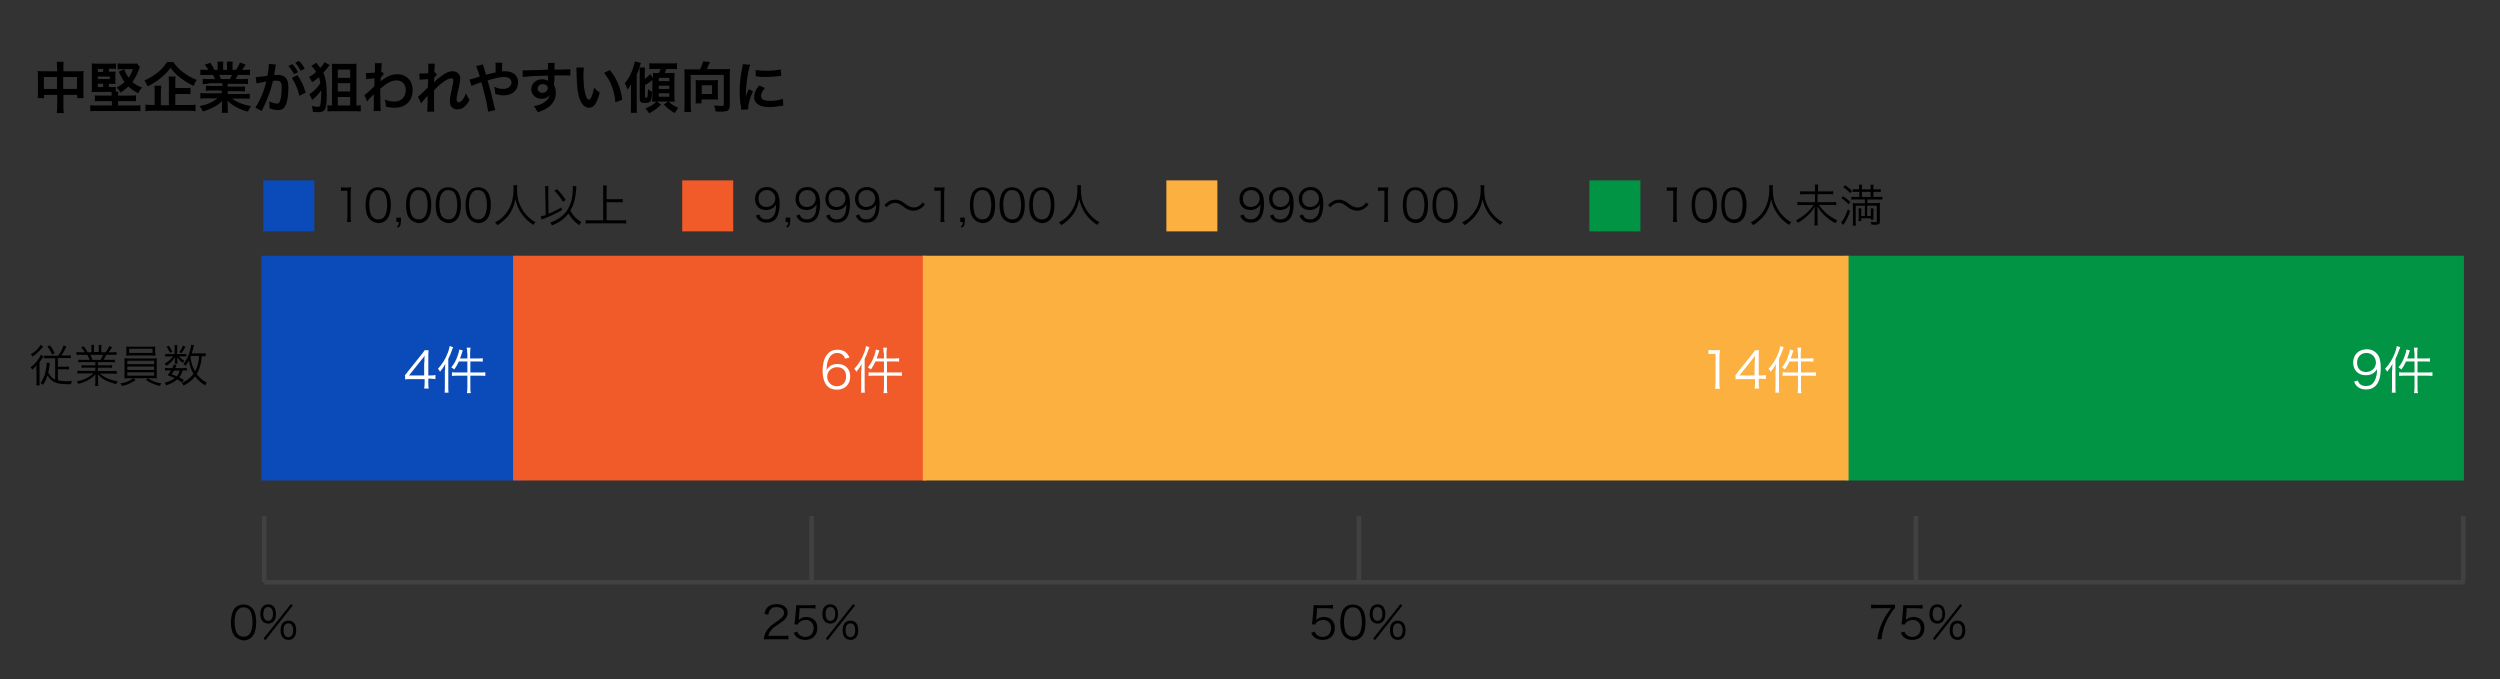 <?xml version="1.0" encoding="utf-8"?>
<!-- Generator: Adobe Illustrator 29.8.1, SVG Export Plug-In . SVG Version: 9.03 Build 0)  -->
<svg version="1.0" id="Layer_1" xmlns="http://www.w3.org/2000/svg" xmlns:xlink="http://www.w3.org/1999/xlink" x="0px" y="0px"
	 viewBox="0 0 1088 295.7" style="enable-background:new 0 0 1088 295.7;" xml:space="preserve">
<rect x="0" y="0" width="1088" height="295.7" fill="#333333" stroke="none"/>
<style type="text/css">
	.st0{fill:#0A4AB9;}
	.st1{fill:#F15A29;}
	.st2{fill:#009444;}
	.st3{fill:#FFFFFF;}
	.st4{fill:#FBB040;}
	.st5{fill:#414042;}
</style>
<rect x="113.7" y="111.3" class="st0" width="114" height="97.8"/>
<rect x="223.3" y="111.3" class="st1" width="179.9" height="97.8"/>
<rect x="803.2" y="111.3" class="st2" width="269.1" height="97.8"/>
<g>
	<path class="st3" d="M176.1,163.4c0.5-0.5,1-1.1,1.4-1.7l5.6-7c0.8-0.9,1.1-1.5,1.7-2.3h1.7c-0.1,1.3-0.1,2-0.1,3.7v7.3h0.8
		c0.9,0,1.5,0,2.3-0.2v1.8c-0.8-0.1-1.4-0.2-2.3-0.2h-0.8v1.9c0,1.1,0,1.6,0.2,2.4h-2c0.1-0.8,0.2-1.4,0.2-2.4V165h-5.9
		c-1.2,0-1.9,0-2.6,0.1V163.4z M184.7,157.8c0-1.2,0-1.9,0.1-3c-0.5,0.7-1,1.4-1.7,2.2l-5.1,6.4h6.6V157.8z"/>
	<path class="st3" d="M193.7,161.1c0-0.9,0-1.7,0.1-2.7c-0.8,1.4-1.3,2.2-2.3,3.4c-0.3-0.6-0.4-0.7-0.9-1.3c1.9-2.1,3.3-4.3,4.3-7
		c0.4-1.1,0.7-2.1,0.8-2.9l1.5,0.5c-0.1,0.3-0.2,0.5-0.4,1c-0.6,1.8-1,2.6-1.7,4.1v12.1c0,1,0,1.8,0.1,2.6h-1.7
		c0.1-0.9,0.1-1.5,0.1-2.7V161.1z M203.3,153.5c0-0.9,0-1.5-0.2-2.2h1.7c-0.1,0.7-0.2,1.3-0.2,2.2v2.5h3.2c1.1,0,1.7,0,2.3-0.1v1.5
		c-0.8-0.1-1.5-0.1-2.2-0.1h-3.2v4.8h4.2c1,0,1.6,0,2.3-0.1v1.6c-0.7-0.1-1.5-0.1-2.3-0.1h-4.2v5.3c0,0.9,0,1.6,0.2,2.3h-1.7
		c0.1-0.8,0.2-1.4,0.2-2.3v-5.3h-4.4c-0.9,0-1.7,0-2.3,0.1v-1.6c0.6,0.1,1.3,0.1,2.3,0.1h4.4v-4.8h-3.7c-0.7,1.5-1.1,2.2-2,3.5
		c-0.3-0.3-0.6-0.5-1.3-0.9c1.2-1.5,2-2.9,2.7-4.9c0.4-1.2,0.7-2.1,0.8-2.9l1.5,0.4c-0.1,0.4-0.2,0.6-0.4,1.2
		c-0.3,1.1-0.5,1.5-0.8,2.3h3.2V153.5z"/>
</g>
<g>
	<path class="st3" d="M367.8,156.1c-0.3-0.7-0.4-1-0.8-1.4c-0.7-0.7-1.5-1.1-2.6-1.1c-1.7,0-3,0.9-3.8,2.7c-0.6,1.3-0.8,2.3-0.9,4.8
		c0.4-0.7,0.6-1,1.1-1.4c1-0.9,2.2-1.3,3.7-1.3c3.4,0,5.5,2.1,5.5,5.5c0,3.4-2.3,5.7-5.8,5.7c-1.6,0-3.1-0.5-4-1.4
		c-1.4-1.3-2.2-3.8-2.2-6.9c0-2.8,0.6-5.2,1.7-6.7c1.2-1.6,2.7-2.4,4.7-2.4c1.3,0,2.5,0.3,3.4,0.9c0.8,0.6,1.2,1.1,1.9,2.5
		L367.8,156.1z M364.2,159.8c-1.1,0-2.3,0.5-3.1,1.3c-0.7,0.7-1.1,1.7-1.1,2.8c0,2.4,1.8,4.2,4.2,4.2c1.4,0,2.8-0.7,3.4-1.8
		c0.4-0.6,0.6-1.5,0.6-2.3C368.3,161.3,366.8,159.8,364.2,159.8z"/>
	<path class="st3" d="M374.9,161.1c0-0.9,0-1.7,0.1-2.7c-0.8,1.4-1.3,2.2-2.3,3.4c-0.3-0.6-0.4-0.7-0.9-1.3c1.9-2.1,3.3-4.3,4.3-7
		c0.4-1.1,0.7-2.1,0.8-2.9l1.5,0.5c-0.1,0.3-0.2,0.5-0.4,1c-0.6,1.8-1,2.6-1.7,4.1v12.1c0,1,0,1.8,0.1,2.6h-1.7
		c0.1-0.9,0.1-1.5,0.1-2.7V161.1z M384.5,153.5c0-0.9,0-1.5-0.2-2.2h1.7c-0.1,0.7-0.2,1.3-0.2,2.2v2.5h3.2c1.1,0,1.7,0,2.3-0.1v1.5
		c-0.8-0.1-1.5-0.1-2.2-0.1H386v4.8h4.2c1,0,1.6,0,2.3-0.1v1.6c-0.7-0.1-1.5-0.1-2.3-0.1H386v5.3c0,0.9,0,1.6,0.2,2.3h-1.7
		c0.1-0.8,0.2-1.4,0.2-2.3v-5.3h-4.4c-0.9,0-1.7,0-2.3,0.1v-1.6c0.6,0.1,1.3,0.1,2.3,0.1h4.4v-4.8h-3.7c-0.7,1.5-1.1,2.2-2,3.5
		c-0.3-0.3-0.6-0.5-1.3-0.9c1.2-1.5,2-2.9,2.7-4.9c0.4-1.2,0.7-2.1,0.8-2.9l1.5,0.4c-0.1,0.4-0.2,0.6-0.4,1.2
		c-0.3,1.1-0.5,1.5-0.8,2.3h3.2V153.5z"/>
</g>
<g>
	<path class="st3" d="M1026.1,165.6c0.3,0.7,0.4,1,0.8,1.4c0.6,0.7,1.6,1,2.8,1c1.6,0,2.7-0.6,3.6-2c0.4-0.7,0.8-1.8,1-2.8
		c0.1-0.6,0.2-1.5,0.2-2.6c-0.3,0.6-0.5,0.8-0.9,1.2c-1.1,1.1-2.4,1.5-4,1.5c-1.6,0-3-0.5-4-1.5c-1-1-1.5-2.4-1.5-4
		c0-3.5,2.4-5.8,6-5.8c2.5,0,4.5,1.4,5.4,3.7c0.4,1.2,0.6,2.7,0.6,4.6c0,3.1-0.6,5.6-1.8,7.1c-1.1,1.4-2.6,2.1-4.6,2.1
		c-1.5,0-2.8-0.4-3.7-1.2c-0.6-0.5-1-1-1.5-2.2L1026.1,165.6z M1034,157.8c0-2.4-1.8-4.2-4.1-4.2c-1.5,0-2.8,0.7-3.5,1.9
		c-0.4,0.6-0.6,1.5-0.6,2.3c0,2.5,1.5,4.1,3.9,4.1C1032.1,161.9,1034,160.1,1034,157.8z"/>
	<path class="st3" d="M1041.1,161.1c0-0.9,0-1.7,0.1-2.7c-0.8,1.4-1.3,2.2-2.3,3.4c-0.3-0.6-0.4-0.7-0.9-1.3c1.9-2.1,3.3-4.3,4.3-7
		c0.4-1.1,0.7-2.1,0.8-2.9l1.5,0.5c-0.1,0.3-0.2,0.5-0.4,1c-0.6,1.8-1,2.6-1.7,4.1v12.1c0,1,0,1.8,0.1,2.6h-1.7
		c0.1-0.9,0.1-1.5,0.1-2.7V161.1z M1050.7,153.5c0-0.9,0-1.5-0.2-2.2h1.7c-0.1,0.7-0.2,1.3-0.2,2.2v2.5h3.2c1.1,0,1.7,0,2.3-0.1v1.5
		c-0.8-0.1-1.5-0.1-2.2-0.1h-3.2v4.8h4.2c1,0,1.6,0,2.3-0.1v1.6c-0.7-0.1-1.5-0.1-2.3-0.1h-4.2v5.3c0,0.9,0,1.6,0.2,2.3h-1.7
		c0.1-0.8,0.2-1.4,0.2-2.3v-5.3h-4.4c-0.9,0-1.7,0-2.3,0.1v-1.6c0.6,0.1,1.3,0.1,2.3,0.1h4.4v-4.8h-3.7c-0.7,1.5-1.1,2.2-2,3.5
		c-0.3-0.3-0.6-0.5-1.3-0.9c1.2-1.5,2-2.9,2.7-4.9c0.4-1.2,0.7-2.1,0.8-2.9l1.5,0.4c-0.1,0.4-0.2,0.6-0.4,1.2
		c-0.3,1.1-0.5,1.5-0.8,2.3h3.2V153.5z"/>
</g>
<rect x="114.6" y="78.5" class="st0" width="22.2" height="22.2"/>
<g>
	<path d="M148.4,81.5c0.5,0.1,0.9,0.1,1.6,0.1h1.2c0.7,0,1,0,1.6-0.1c-0.1,1.2-0.2,2.2-0.2,3.3v9.6c0,0.9,0,1.5,0.2,2.2H151
		c0.1-0.7,0.2-1.3,0.2-2.2V83h-1.1c-0.6,0-1.1,0-1.7,0.1V81.5z"/>
	<path d="M161,95.5c-0.5-0.5-0.9-1.1-1.2-1.8c-0.5-1.4-0.7-2.9-0.7-4.5c0-2.1,0.5-4.2,1.1-5.3c0.9-1.6,2.5-2.4,4.4-2.4
		c1.5,0,2.7,0.5,3.6,1.4c0.6,0.6,0.9,1.2,1.2,1.8c0.5,1.4,0.7,2.9,0.7,4.6c0,2.4-0.5,4.5-1.4,5.7c-1,1.4-2.4,2.1-4.2,2.1
		C163.2,96.9,161.9,96.4,161,95.5z M162.2,83.7c-0.4,0.5-0.7,0.9-0.9,1.4c-0.4,1.2-0.6,2.5-0.6,4c0,1.8,0.4,3.8,0.9,4.7
		c0.7,1.1,1.7,1.7,3,1.7c1,0,1.8-0.3,2.4-0.9c0.4-0.5,0.7-1,0.9-1.5c0.4-1.2,0.6-2.5,0.6-4c0-1.7-0.4-3.7-0.9-4.6
		c-0.6-1.2-1.7-1.8-3.1-1.8C163.6,82.7,162.8,83,162.2,83.7z"/>
	<path d="M174.4,96.6c0,1.5-0.2,1.9-1.2,2.5l-0.5-0.6c0.8-0.4,0.9-0.7,0.9-1.9h-1.1v-1.9h2V96.6z"/>
	<path d="M178.6,95.5c-0.5-0.5-0.9-1.1-1.2-1.8c-0.5-1.4-0.7-2.9-0.7-4.5c0-2.1,0.5-4.2,1.1-5.3c0.9-1.6,2.5-2.4,4.4-2.4
		c1.5,0,2.7,0.5,3.6,1.4c0.6,0.6,0.9,1.2,1.2,1.8c0.5,1.4,0.7,2.9,0.7,4.6c0,2.4-0.5,4.5-1.4,5.7c-1,1.4-2.4,2.1-4.2,2.1
		C180.8,96.9,179.6,96.4,178.6,95.5z M179.8,83.7c-0.4,0.5-0.7,0.9-0.9,1.4c-0.4,1.2-0.6,2.5-0.6,4c0,1.8,0.4,3.8,0.9,4.7
		c0.7,1.1,1.7,1.7,3,1.7c1,0,1.8-0.3,2.4-0.9c0.4-0.5,0.7-1,0.9-1.5c0.4-1.2,0.6-2.5,0.6-4c0-1.7-0.4-3.7-0.9-4.6
		c-0.6-1.2-1.7-1.8-3.1-1.8C181.2,82.7,180.4,83,179.8,83.7z"/>
	<path d="M191.5,95.5c-0.5-0.5-0.9-1.1-1.2-1.8c-0.5-1.4-0.7-2.9-0.7-4.5c0-2.1,0.5-4.2,1.1-5.3c0.9-1.6,2.5-2.4,4.4-2.4
		c1.5,0,2.7,0.5,3.6,1.4c0.6,0.6,0.9,1.2,1.2,1.8c0.5,1.4,0.7,2.9,0.7,4.6c0,2.4-0.5,4.5-1.4,5.7c-1,1.4-2.4,2.1-4.2,2.1
		C193.7,96.9,192.5,96.4,191.5,95.5z M192.7,83.7c-0.4,0.5-0.7,0.9-0.9,1.4c-0.4,1.2-0.6,2.5-0.6,4c0,1.8,0.4,3.8,0.9,4.7
		c0.7,1.1,1.7,1.7,3,1.7c1,0,1.8-0.3,2.4-0.9c0.4-0.5,0.7-1,0.9-1.5c0.4-1.2,0.6-2.5,0.6-4c0-1.7-0.4-3.7-0.9-4.6
		c-0.6-1.2-1.7-1.8-3.1-1.8C194.1,82.7,193.3,83,192.7,83.7z"/>
	<path d="M204.5,95.5c-0.5-0.5-0.9-1.1-1.2-1.8c-0.5-1.4-0.7-2.9-0.7-4.5c0-2.1,0.5-4.2,1.1-5.3c0.9-1.6,2.5-2.4,4.4-2.4
		c1.5,0,2.7,0.5,3.6,1.4c0.6,0.6,0.9,1.2,1.2,1.8c0.5,1.4,0.7,2.9,0.7,4.6c0,2.4-0.5,4.5-1.4,5.7c-1,1.4-2.4,2.1-4.2,2.1
		C206.6,96.9,205.4,96.4,204.5,95.5z M205.6,83.7c-0.4,0.5-0.7,0.9-0.9,1.4c-0.4,1.2-0.6,2.5-0.6,4c0,1.8,0.4,3.8,0.9,4.7
		c0.7,1.1,1.7,1.7,3,1.7c1,0,1.8-0.3,2.4-0.9c0.4-0.5,0.7-1,0.9-1.5c0.4-1.2,0.6-2.5,0.6-4c0-1.7-0.4-3.7-0.9-4.6
		c-0.6-1.2-1.7-1.8-3.1-1.8C207,82.7,206.2,83,205.6,83.7z"/>
	<path d="M225.1,80.6c-0.1,0.3-0.1,1.1-0.1,1.7c0,1.2,0.2,3.2,0.4,4.3c0.3,1.6,1.4,3.9,2.5,5.5c0.8,1.1,1.8,2.2,2.9,3.1
		c0.6,0.5,1.1,0.9,2.3,1.5c-0.5,0.4-0.7,0.7-1,1.2c-2.4-1.6-3.8-3-5.2-5c-1.2-1.8-2-3.6-2.6-6.2c-0.4,1.9-0.7,2.9-1.4,4.4
		c-0.7,1.5-1.6,2.8-2.8,4c-1.1,1.1-1.9,1.8-3.6,2.9c-0.3-0.5-0.6-0.8-1.1-1.2c2-1.1,2.9-1.7,4-3c2.7-2.9,4.1-6.7,4.1-11.5
		c0-0.8,0-1.2-0.1-1.7H225.1z"/>
	<path d="M237.3,83.1c0-0.8,0-1.4-0.2-2.1h1.6c-0.1,0.5-0.1,1.1-0.1,1.8v0.2l0.1,10c1.1-0.4,1.7-0.7,2.6-1.1c1.5-0.8,2.4-1.2,3-1.7
		l0.3,1.2c-2.4,1.4-4.5,2.4-7.7,3.7c-0.6,0.2-0.8,0.3-1.2,0.5l-0.4-1.4c0.8-0.2,1.3-0.4,2.2-0.6L237.3,83.1z M250.9,81
		c-0.1,0.4-0.1,0.5-0.2,1.9c-0.1,1.5-0.5,3.9-0.9,5.2c-0.4,1.3-0.9,2.4-1.6,3.6c1.1,2.1,2.7,3.7,4.8,5c-0.4,0.4-0.6,0.7-0.9,1.3
		c-1.3-0.9-2.1-1.6-3-2.7c-0.7-0.8-1.1-1.4-1.7-2.4c-1.7,2.3-3.9,3.9-7.2,5.2c-0.2-0.5-0.5-0.9-0.8-1.2c1.7-0.6,2.8-1.2,3.9-1.9
		c2.8-1.9,4.5-4.4,5.4-7.8c0.4-1.7,0.6-3.4,0.6-5.2c0-0.5,0-0.6-0.1-1L250.9,81z M242.4,82.3c1.6,1.6,2.4,2.6,3.8,4.7l-1.2,0.8
		c-1.3-2.1-2-3-3.7-4.8L242.4,82.3z"/>
	<path d="M263.9,95.9h6.4c0.9,0,1.5,0,2.2-0.1v1.5c-0.7-0.1-1.4-0.1-2.2-0.1h-13.1c-0.8,0-1.6,0-2.3,0.1v-1.5
		c0.6,0.1,1.3,0.1,2.3,0.1h5.3V82.7c0-0.7,0-1.4-0.1-2h1.7c-0.1,0.7-0.1,1.3-0.1,2v4h5c0.8,0,1.5,0,2-0.1v1.5
		c-0.6-0.1-1.2-0.1-2-0.1h-5V95.9z"/>
</g>
<g>
	<path d="M102.4,277.1c-0.5-0.5-0.9-1.1-1.2-1.8c-0.5-1.4-0.7-2.9-0.7-4.5c0-2.1,0.5-4.2,1.1-5.3c0.9-1.6,2.5-2.4,4.4-2.4
		c1.5,0,2.7,0.5,3.6,1.4c0.6,0.6,0.9,1.2,1.2,1.8c0.5,1.4,0.7,2.9,0.7,4.6c0,2.4-0.5,4.5-1.4,5.7c-1,1.4-2.4,2.1-4.2,2.1
		C104.6,278.5,103.3,278,102.4,277.1z M103.6,265.3c-0.4,0.5-0.7,0.9-0.9,1.4c-0.4,1.2-0.6,2.5-0.6,4c0,1.8,0.4,3.8,0.9,4.7
		c0.7,1.1,1.7,1.7,3,1.7c1,0,1.8-0.3,2.4-0.9c0.4-0.5,0.7-1,0.9-1.5c0.4-1.2,0.6-2.5,0.6-4c0-1.7-0.4-3.7-0.9-4.6
		c-0.6-1.2-1.7-1.8-3.1-1.8C105,264.3,104.2,264.7,103.6,265.3z"/>
	<path d="M114.4,270.5c-0.7-0.7-1.1-1.8-1.1-3.3c0-2.6,1.3-4.2,3.4-4.2c2.1,0,3.4,1.5,3.4,4.2c0,1.5-0.4,2.6-1.1,3.3
		c-0.6,0.6-1.4,0.9-2.3,0.9C115.8,271.4,115,271,114.4,270.5z M114.6,267.2c0,1.9,0.8,3,2.1,3c1.3,0,2.1-1.1,2.1-3
		c0-1.9-0.7-3-2.1-3C115.4,264.1,114.6,265.2,114.6,267.2z M126.6,262.9l0.8,0.6l-11.9,15.1l-0.8-0.7L126.6,262.9z M123.2,277.6
		c-0.7-0.7-1.1-1.8-1.1-3.3c0-2.7,1.3-4.2,3.4-4.2c2.2,0,3.4,1.5,3.4,4.2c0,1.5-0.4,2.6-1.1,3.3c-0.6,0.6-1.4,0.9-2.3,0.9
		C124.6,278.4,123.8,278.2,123.2,277.6z M123.4,274.3c0,1.9,0.8,3,2.1,3c1.3,0,2.1-1.1,2.1-3c0-1.9-0.7-3-2.1-3
		C124.1,271.3,123.4,272.3,123.4,274.3z"/>
</g>
<g>
	<path d="M15.8,161.2c0-0.9,0-1.3,0.1-2.3c-0.7,0.9-1.2,1.4-1.9,2c-0.2-0.4-0.4-0.8-0.7-1.1c1.3-0.9,2.3-1.9,3.2-3.2
		c0.7-0.9,1-1.5,1.3-2.2l1.2,0.7c-0.2,0.3-0.2,0.3-0.7,1c-0.3,0.4-0.6,0.8-1.1,1.5v7.8c0,1,0,1.7,0.1,2.3h-1.5
		c0.1-0.6,0.1-1.4,0.1-2.3V161.2z M18.8,150.8c-0.1,0.1-0.1,0.2-0.5,0.6c-1.3,1.5-2.5,2.7-4.1,3.8c-0.2-0.4-0.5-0.7-0.8-1
		c2-1.2,3.6-2.7,4.2-4.1L18.8,150.8z M25.4,154.7c1.2-1.7,1.7-2.8,2.3-4.4l1.2,0.5c-0.8,1.7-1.4,2.8-2.2,3.9H29c0.8,0,1.3,0,1.8-0.1
		v1.3c-0.6-0.1-1.2-0.1-1.9-0.1h-3.7v3.8h3c0.7,0,1.3,0,1.8-0.1v1.3c-0.6-0.1-1.1-0.1-1.8-0.1h-3v4.8c1,0.2,2.3,0.4,3.9,0.4
		c0.5,0,1.1,0,2.2-0.1c-0.2,0.5-0.3,0.8-0.4,1.4c-0.6,0-0.9,0-1.3,0c-1.4,0-3.2-0.1-4-0.3c-1.6-0.3-2.9-1-3.8-2
		c-0.4-0.4-0.7-0.8-1.1-1.5c-0.5,1.6-1.1,2.8-2,4.1c-0.4-0.4-0.6-0.6-1.1-0.8c1-1.5,1.7-2.8,2.1-4.5c0.3-1.3,0.6-2.8,0.6-3.8
		c0-0.3,0-0.3,0-0.6l1.4,0.2c-0.1,0.3-0.1,0.6-0.2,1.2c-0.1,1.1-0.2,1.8-0.5,2.9c0.8,1.6,1.7,2.5,3,3.1v-9.3h-2.9
		c-0.7,0-1.4,0-1.9,0.1v-1.3c0.5,0.1,1.1,0.1,1.8,0.1H25.4z M21.7,150.3c1,1.2,1.4,1.9,2.1,3.4l-1.1,0.6c-0.7-1.5-1.2-2.4-2.1-3.5
		L21.7,150.3z"/>
	<path d="M36.2,157.6c-1,0-1.5,0-2.1,0.1v-1.2c0.6,0.1,1.1,0.1,2.1,0.1h2.8c-0.3-0.8-0.6-1.4-1-2.2h-2.5c-1,0-1.7,0-2.2,0.1v-1.3
		c0.6,0.1,1.2,0.1,2.2,0.1h1.4c-0.4-0.7-0.8-1.3-1.6-2.1l1.1-0.5c0.9,1.1,1.2,1.6,1.7,2.6h1.7v-1.5c0-0.7,0-1.2-0.1-1.7H41
		c-0.1,0.4-0.1,0.8-0.1,1.6v1.5H43v-1.5c0-0.7,0-1.3-0.1-1.6h1.3c-0.1,0.4-0.1,1-0.1,1.7v1.5H46c0.8-1.2,1.2-1.8,1.6-2.7l1.2,0.5
		c-0.6,1-0.8,1.2-1.5,2.2h1.2c1,0,1.7,0,2.2-0.1v1.3c-0.6-0.1-1.2-0.1-2.2-0.1h-2.3c-0.5,1.1-0.7,1.6-1.1,2.2h2.8c1,0,1.6,0,2.1-0.1
		v1.2c-0.6-0.1-1.1-0.1-2.1-0.1h-5.3v1.4h4.1c1,0,1.6,0,2.1-0.1v1.2c-0.6-0.1-1.1-0.1-2.1-0.1h-4.1v1.5h6c1.1,0,1.7,0,2.2-0.1v1.3
		c-0.7-0.1-1.4-0.1-2.2-0.1h-5.1c1.7,1.6,4.5,2.8,7.8,3.4c-0.4,0.4-0.5,0.7-0.8,1.2c-2.6-0.8-3.5-1.1-4.8-1.8
		c-1.2-0.6-2.1-1.4-3.1-2.4c0.1,0.9,0.1,1.2,0.1,1.7v1.3c0,0.8,0,1.5,0.1,2h-1.4c0.1-0.6,0.1-1.2,0.1-2.1v-1.3c0-0.5,0-0.9,0.1-1.7
		c-1.9,2-3.8,3.1-7.4,4.2c-0.3-0.5-0.5-0.8-0.8-1.1c3.2-0.7,5.3-1.7,7.3-3.5h-4.8c-0.9,0-1.5,0-2.2,0.1v-1.3
		c0.6,0.1,1.1,0.1,2.2,0.1h5.6V160h-3.9c-1,0-1.5,0-2.1,0.1v-1.2c0.6,0.1,1.2,0.1,2.1,0.1h3.9v-1.4H36.2z M43.8,156.6
		c0.4-0.7,0.7-1.3,1-2.2h-5.5c0.5,0.9,0.6,1.3,0.9,2.2H43.8z"/>
	<path d="M59,165.4c-1,0.7-1.7,1.1-2.8,1.6c-0.7,0.3-1.2,0.5-3,1c-0.3-0.5-0.5-0.7-0.9-1.1c2.4-0.4,4.4-1.2,5.7-2.3L59,165.4z
		 M54.2,158c0-1,0-1.6-0.1-2.1c0.6,0.1,1.2,0.1,2.2,0.1h9.8c1,0,1.6,0,2.2-0.1c-0.1,0.5-0.1,1.1-0.1,2.1v4.6l0,1.1v0.3
		c0,0.1,0,0.3,0.1,0.7c-0.6-0.1-1.2-0.1-2.2-0.1h-9.8c-1,0-1.6,0-2.2,0.1c0.1-0.4,0.1-0.4,0.1-2.1V158z M67.6,153.4
		c0,0.6,0,0.9,0.1,1.4c-0.6,0-1.3-0.1-2.2-0.1h-8.4c-0.9,0-1.6,0-2.2,0.1c0.1-0.5,0.1-0.8,0.1-1.4v-1.2c0-0.6,0-0.9-0.1-1.4
		c0.6,0.1,1.1,0.1,2.2,0.1h8.3c1.1,0,1.6,0,2.2-0.1c-0.1,0.5-0.1,0.8-0.1,1.4V153.4z M55.4,158.5h11.7V157H55.4V158.5z M55.4,161
		h11.7v-1.5H55.4V161z M55.4,163.5h11.7V162H55.4V163.5z M56.2,151.8v1.8h10.2v-1.8H56.2z M64.4,164.6c1.6,1.1,3.5,1.9,5.9,2.3
		c-0.4,0.4-0.6,0.7-0.8,1.1c-3-0.9-4.1-1.3-6-2.7L64.4,164.6z"/>
	<path d="M79.8,154.1c0.7,0,1,0,1.3-0.1v1.2c-0.4-0.1-0.7-0.1-1.3-0.1h-1.9c0.6,0.7,1.3,1.3,2.4,1.9c-0.3,0.3-0.4,0.3-0.8,0.9
		c-1.2-0.9-1.7-1.4-2.4-2.6c0.1,0.6,0.1,0.8,0.1,1.1v1.1c0,0.3,0,0.6,0.1,0.8H76c0.1-0.3,0.1-0.5,0.1-0.8v-1.1c0-0.4,0-0.6,0.1-1.1
		c-1,1.7-1.8,2.5-3.7,3.9c-0.3-0.4-0.5-0.6-0.9-0.9c1.4-0.8,2.1-1.4,2.9-2.2c0.3-0.3,0.4-0.4,0.8-1h-1.8c-0.7,0-1.1,0-1.6,0.1V154
		c0.4,0.1,0.8,0.1,1.6,0.1H76v-2.6c0-0.5,0-0.9-0.1-1.3h1.3c-0.1,0.4-0.1,0.8-0.1,1.3v2.6H79.8z M79.2,166.5
		c-0.9-0.7-1.2-0.9-2.1-1.4c-1.2,1.1-2.4,1.8-4.8,2.6c-0.2-0.4-0.3-0.7-0.6-1.1c1.8-0.5,3.2-1.2,4.3-2.1c-0.9-0.4-1.4-0.6-3-1.2
		c0.7-0.9,0.9-1.3,1.4-2.1h-1.2c-0.6,0-1,0-1.4,0.1v-1.2c0.4,0.1,0.7,0.1,1.4,0.1H75c0.2-0.5,0.4-0.8,0.6-1.6l1.2,0.3
		c-0.3,0.6-0.3,0.8-0.5,1.3h3.6c0.7,0,1,0,1.4-0.1v1.2c-0.4-0.1-0.7-0.1-1.4-0.1h-0.4c-0.5,1.5-0.7,2-1.5,3c0.8,0.4,1.1,0.6,2,1.2
		L79.2,166.5z M73.5,150.5c0.7,1,1,1.6,1.5,2.6l-1.1,0.4c-0.4-1.1-0.8-1.7-1.4-2.6L73.5,150.5z M75.7,161.3c-0.3,0.6-0.5,0.8-1,1.6
		c1.1,0.4,1.4,0.6,2.2,0.9c0.7-0.8,1-1.4,1.3-2.5H75.7z M80.7,150.9c-0.7,1.3-1,1.9-1.7,2.8l-1-0.5c0.8-0.9,1.2-1.7,1.6-2.8
		L80.7,150.9z M89.5,155.1c-0.5-0.1-0.7-0.1-1.7-0.1c-0.1,2-0.3,2.9-0.7,4.3c-0.4,1.3-0.8,2.4-1.5,3.5c1.2,1.6,2.5,2.7,4.4,3.7
		c-0.3,0.4-0.5,0.7-0.7,1.2c-1.8-1-3.1-2.2-4.4-3.9c-1.2,1.6-2.8,2.9-5,4c-0.2-0.5-0.5-0.8-0.8-1.1c2.3-1.1,3.9-2.3,5.1-4
		c-1.1-1.8-1.6-3.4-2-5.8c-0.5,0.9-0.8,1.5-1.4,2.3c-0.4-0.4-0.6-0.5-1-0.8c1-1.2,1.7-2.4,2.4-4.2c0.5-1.4,0.9-3,1-4.2l1.3,0.3
		c-0.1,0.3-0.1,0.3-0.4,1.2c-0.3,1-0.4,1.5-0.6,2.3h4.2c0.9,0,1.3,0,1.8-0.1V155.1z M83.1,155c-0.1,0.2-0.1,0.2-0.2,0.4
		c0.4,2.7,0.9,4.4,2,6.2c0.7-1.3,1.2-2.8,1.5-4.4c0.1-0.7,0.2-1.1,0.2-2.3H83.1z"/>
</g>
<g>
	<path d="M334.6,278.2c-1.2,0-1.5,0-2.2,0.1c0.2-1.6,0.3-1.8,0.6-2.6c0.5-1.2,1.3-2.3,2.6-3.4c0.7-0.6,0.7-0.6,3-2.2
		c1.9-1.3,2.6-2.2,2.6-3.4c0-1.5-1.3-2.5-3.3-2.5c-1.3,0-2.3,0.4-2.8,1.3c-0.4,0.5-0.6,1-0.7,2l-1.7-0.3c0.3-1.4,0.6-2.1,1.2-2.8
		c0.9-1,2.2-1.5,4-1.5c3,0,4.9,1.5,4.9,3.8c0,1-0.4,1.9-1.2,2.8c-0.6,0.7-1.1,1-3.3,2.5c-1.6,1-2.2,1.6-2.8,2.4
		c-0.6,0.8-0.9,1.3-1.1,2.3h6.3c1,0,1.7,0,2.4-0.1v1.7c-0.8-0.1-1.4-0.1-2.4-0.1H334.6z"/>
	<path d="M347.7,269c0,0.4,0,0.4-0.2,0.9c0.9-0.9,2.1-1.4,3.4-1.4c1.4,0,2.7,0.5,3.5,1.3c0.9,0.8,1.3,2,1.3,3.5
		c0,3.2-2.1,5.2-5.3,5.2c-1.5,0-2.8-0.5-3.8-1.3c-0.5-0.5-0.8-0.9-1.2-1.8l1.6-0.5c0.2,0.5,0.3,0.8,0.6,1.1c0.7,0.7,1.7,1.2,2.8,1.2
		c2.2,0,3.7-1.5,3.7-3.8c0-2.2-1.4-3.6-3.4-3.6c-1,0-1.9,0.3-2.6,0.8c-0.5,0.4-0.7,0.6-0.9,1.2l-1.5-0.1c0.2-0.8,0.2-1.2,0.3-2
		l0.4-4.4c0-0.6,0.1-0.8,0.1-1.2c0-0.3,0-0.4,0-0.8c0.6,0.1,0.9,0.1,2.1,0.1h4c1.1,0,1.5,0,2.3-0.2v1.7c-0.7-0.1-1.4-0.2-2.3-0.2
		h-4.6L347.7,269z"/>
	<path d="M359,270.5c-0.7-0.7-1.1-1.8-1.1-3.3c0-2.6,1.3-4.2,3.4-4.2c2.1,0,3.4,1.5,3.4,4.2c0,1.5-0.4,2.6-1.1,3.3
		c-0.6,0.6-1.4,0.9-2.3,0.9C360.4,271.4,359.6,271,359,270.5z M359.3,267.2c0,1.9,0.8,3,2.1,3c1.3,0,2.1-1.1,2.1-3
		c0-1.9-0.7-3-2.1-3C360,264.1,359.3,265.2,359.3,267.2z M371.3,262.9l0.8,0.6l-11.9,15.1l-0.8-0.7L371.3,262.9z M367.8,277.6
		c-0.7-0.7-1.1-1.8-1.1-3.3c0-2.7,1.3-4.2,3.4-4.2c2.2,0,3.4,1.5,3.4,4.2c0,1.5-0.4,2.6-1.1,3.3c-0.6,0.6-1.4,0.9-2.3,0.9
		C369.2,278.4,368.4,278.2,367.8,277.6z M368,274.3c0,1.9,0.8,3,2.1,3c1.3,0,2.1-1.1,2.1-3c0-1.9-0.7-3-2.1-3
		C368.8,271.3,368,272.3,368,274.3z"/>
</g>
<g>
	<path d="M572.9,269c0,0.4,0,0.4-0.2,0.9c0.9-0.9,2.1-1.4,3.4-1.4c1.4,0,2.7,0.5,3.5,1.3c0.9,0.8,1.3,2,1.3,3.5
		c0,3.2-2.1,5.2-5.3,5.2c-1.5,0-2.8-0.5-3.8-1.3c-0.5-0.5-0.8-0.9-1.2-1.8l1.6-0.5c0.2,0.5,0.3,0.8,0.6,1.1c0.7,0.7,1.7,1.2,2.8,1.2
		c2.2,0,3.7-1.5,3.7-3.8c0-2.2-1.4-3.6-3.4-3.6c-1,0-1.9,0.3-2.6,0.8c-0.5,0.4-0.7,0.6-0.9,1.2l-1.5-0.1c0.2-0.8,0.2-1.2,0.3-2
		l0.4-4.4c0-0.6,0.1-0.8,0.1-1.2c0-0.3,0-0.4,0-0.8c0.6,0.1,0.9,0.1,2.1,0.1h4c1.1,0,1.5,0,2.3-0.2v1.7c-0.7-0.1-1.4-0.2-2.3-0.2
		h-4.6L572.9,269z"/>
	<path d="M585.2,277.1c-0.5-0.5-0.9-1.1-1.2-1.8c-0.5-1.4-0.7-2.9-0.7-4.5c0-2.1,0.5-4.2,1.1-5.3c0.9-1.6,2.5-2.4,4.4-2.4
		c1.5,0,2.7,0.5,3.6,1.4c0.5,0.6,0.9,1.2,1.2,1.8c0.5,1.4,0.7,2.9,0.7,4.6c0,2.4-0.5,4.5-1.4,5.7c-1,1.4-2.4,2.1-4.2,2.1
		C587.4,278.5,586.2,278,585.2,277.1z M586.4,265.3c-0.4,0.5-0.7,0.9-0.9,1.4c-0.4,1.2-0.6,2.5-0.6,4c0,1.8,0.4,3.8,0.9,4.7
		c0.7,1.1,1.7,1.7,3,1.7c1,0,1.8-0.3,2.4-0.9c0.4-0.5,0.7-1,0.9-1.5c0.4-1.2,0.6-2.5,0.6-4c0-1.7-0.4-3.7-0.9-4.6
		c-0.6-1.2-1.7-1.8-3.1-1.8C587.8,264.3,587,264.7,586.4,265.3z"/>
	<path d="M597.2,270.5c-0.7-0.7-1.1-1.8-1.1-3.3c0-2.6,1.3-4.2,3.4-4.2c2.1,0,3.4,1.5,3.4,4.2c0,1.5-0.4,2.6-1.1,3.3
		c-0.6,0.6-1.4,0.9-2.3,0.9C598.6,271.4,597.8,271,597.2,270.5z M597.4,267.2c0,1.9,0.8,3,2.1,3c1.3,0,2.1-1.1,2.1-3
		c0-1.9-0.7-3-2.1-3C598.2,264.1,597.4,265.2,597.4,267.2z M609.5,262.9l0.8,0.6l-11.9,15.1l-0.8-0.7L609.5,262.9z M606,277.6
		c-0.7-0.7-1.1-1.8-1.1-3.3c0-2.7,1.3-4.2,3.4-4.2s3.4,1.5,3.4,4.2c0,1.5-0.4,2.6-1.1,3.3c-0.6,0.6-1.4,0.9-2.3,0.9
		C607.4,278.4,606.6,278.2,606,277.6z M606.2,274.3c0,1.9,0.8,3,2.1,3c1.3,0,2.1-1.1,2.1-3c0-1.9-0.7-3-2.1-3
		C607,271.3,606.2,272.3,606.2,274.3z"/>
</g>
<g>
	<path d="M824.7,264.6c-0.4,0.3-0.7,0.7-1.5,1.9c-1.8,2.7-2.6,4.4-3.4,6.8c-0.5,1.6-0.7,2.6-1,4.9H817c0.6-3.6,1.2-5.3,2.4-7.8
		c0.9-2,1.8-3.3,3.5-5.7h-6.4c-0.9,0-1.5,0-2.2,0.1v-1.7c0.8,0.1,1.3,0.1,2.2,0.1h5.9c1.2,0,1.6,0,2.3-0.1V264.6z"/>
	<path d="M829.5,269c0,0.4,0,0.4-0.2,0.9c0.9-0.9,2.1-1.4,3.4-1.4c1.4,0,2.7,0.5,3.5,1.3c0.9,0.8,1.3,2,1.3,3.5
		c0,3.2-2.1,5.2-5.3,5.2c-1.5,0-2.8-0.5-3.8-1.3c-0.5-0.5-0.8-0.9-1.2-1.8l1.6-0.5c0.2,0.5,0.3,0.8,0.6,1.1c0.7,0.7,1.7,1.2,2.8,1.2
		c2.2,0,3.7-1.5,3.7-3.8c0-2.2-1.4-3.6-3.4-3.6c-1,0-1.9,0.3-2.6,0.8c-0.5,0.4-0.7,0.6-0.9,1.2l-1.5-0.1c0.2-0.8,0.2-1.2,0.3-2
		l0.4-4.4c0-0.6,0.1-0.8,0.1-1.2c0-0.3,0-0.4,0-0.8c0.6,0.1,0.9,0.1,2.1,0.1h4c1.1,0,1.5,0,2.3-0.2v1.7c-0.7-0.1-1.4-0.2-2.3-0.2
		h-4.6L829.5,269z"/>
	<path d="M840.8,270.5c-0.7-0.7-1.1-1.8-1.1-3.3c0-2.6,1.3-4.2,3.4-4.2c2.1,0,3.4,1.5,3.4,4.2c0,1.5-0.4,2.6-1.1,3.3
		c-0.6,0.6-1.4,0.9-2.3,0.9C842.2,271.4,841.4,271,840.8,270.5z M841.1,267.2c0,1.9,0.8,3,2.1,3c1.3,0,2.1-1.1,2.1-3
		c0-1.9-0.7-3-2.1-3C841.8,264.1,841.1,265.2,841.1,267.2z M853.1,262.9l0.8,0.6L842,278.6l-0.8-0.7L853.1,262.9z M849.6,277.6
		c-0.7-0.7-1.1-1.8-1.1-3.3c0-2.7,1.3-4.2,3.4-4.2s3.4,1.5,3.4,4.2c0,1.5-0.4,2.6-1.1,3.3c-0.6,0.6-1.4,0.9-2.3,0.9
		C851,278.4,850.2,278.2,849.6,277.6z M849.8,274.3c0,1.9,0.8,3,2.1,3c1.3,0,2.1-1.1,2.1-3c0-1.9-0.7-3-2.1-3
		C850.6,271.3,849.8,272.3,849.8,274.3z"/>
</g>
<rect x="296.9" y="78.5" class="st1" width="22.2" height="22.2"/>
<g>
	<path d="M330.4,93.3c0.2,0.6,0.4,0.9,0.7,1.3c0.6,0.6,1.4,0.9,2.5,0.9c1.4,0,2.4-0.6,3.2-1.8c0.4-0.6,0.7-1.6,0.8-2.5
		c0.1-0.5,0.1-1.3,0.2-2.3c-0.3,0.5-0.4,0.7-0.8,1.1c-1,0.9-2.1,1.4-3.6,1.4c-1.5,0-2.7-0.5-3.5-1.3c-0.8-0.8-1.3-2.1-1.3-3.5
		c0-3.1,2.1-5.2,5.3-5.2c2.2,0,4,1.3,4.8,3.3c0.4,1.1,0.6,2.4,0.6,4.1c0,2.7-0.6,5-1.6,6.3c-1,1.2-2.3,1.8-4.1,1.8
		c-1.4,0-2.5-0.4-3.3-1.1c-0.6-0.5-0.9-0.9-1.4-1.9L330.4,93.3z M337.4,86.4c0-2.1-1.6-3.7-3.7-3.7c-1.3,0-2.5,0.6-3.1,1.7
		c-0.3,0.5-0.5,1.3-0.5,2.1c0,2.2,1.4,3.6,3.5,3.6C335.8,90,337.4,88.5,337.4,86.4z"/>
	<path d="M343.8,96.6c0,1.5-0.2,1.9-1.2,2.5l-0.5-0.6c0.8-0.4,0.9-0.7,0.9-1.9h-1.1v-1.9h2V96.6z"/>
	<path d="M348,93.3c0.2,0.6,0.4,0.9,0.7,1.3c0.6,0.6,1.4,0.9,2.5,0.9c1.4,0,2.4-0.6,3.2-1.8c0.4-0.6,0.7-1.6,0.8-2.5
		c0.1-0.5,0.1-1.3,0.2-2.3c-0.3,0.5-0.4,0.7-0.8,1.1c-1,0.9-2.1,1.4-3.6,1.4c-1.5,0-2.7-0.5-3.5-1.3c-0.8-0.8-1.3-2.1-1.3-3.5
		c0-3.1,2.1-5.2,5.3-5.2c2.2,0,4,1.3,4.8,3.3c0.4,1.1,0.6,2.4,0.6,4.1c0,2.7-0.6,5-1.6,6.3c-1,1.2-2.3,1.8-4.1,1.8
		c-1.4,0-2.5-0.4-3.3-1.1c-0.6-0.5-0.9-0.9-1.4-1.9L348,93.3z M355,86.4c0-2.1-1.6-3.7-3.7-3.7c-1.3,0-2.5,0.6-3.1,1.7
		c-0.3,0.5-0.5,1.3-0.5,2.1c0,2.2,1.4,3.6,3.5,3.6C353.4,90,355,88.5,355,86.4z"/>
	<path d="M361,93.3c0.2,0.6,0.4,0.9,0.7,1.3c0.6,0.6,1.4,0.9,2.5,0.9c1.4,0,2.4-0.6,3.2-1.8c0.4-0.6,0.7-1.6,0.8-2.5
		c0.1-0.5,0.1-1.3,0.2-2.3c-0.3,0.5-0.4,0.7-0.8,1.1c-1,0.9-2.1,1.4-3.6,1.4c-1.5,0-2.7-0.5-3.5-1.3c-0.8-0.8-1.3-2.1-1.3-3.5
		c0-3.1,2.1-5.2,5.3-5.2c2.2,0,4,1.3,4.8,3.3c0.4,1.1,0.6,2.4,0.6,4.1c0,2.7-0.6,5-1.6,6.3c-1,1.2-2.3,1.8-4.1,1.8
		c-1.4,0-2.5-0.4-3.3-1.1c-0.6-0.5-0.9-0.9-1.4-1.9L361,93.3z M367.9,86.4c0-2.1-1.6-3.7-3.7-3.7c-1.3,0-2.5,0.6-3.1,1.7
		c-0.3,0.5-0.5,1.3-0.5,2.1c0,2.2,1.4,3.6,3.5,3.6C366.3,90,367.9,88.5,367.9,86.4z"/>
	<path d="M373.9,93.3c0.2,0.6,0.4,0.9,0.7,1.3c0.6,0.6,1.4,0.9,2.5,0.9c1.4,0,2.4-0.6,3.2-1.8c0.4-0.6,0.7-1.6,0.8-2.5
		c0.1-0.5,0.1-1.3,0.2-2.3c-0.3,0.5-0.4,0.7-0.8,1.1c-1,0.9-2.1,1.4-3.6,1.4c-1.5,0-2.7-0.5-3.5-1.3c-0.8-0.8-1.3-2.1-1.3-3.5
		c0-3.1,2.1-5.2,5.3-5.2c2.2,0,4,1.3,4.8,3.3c0.4,1.1,0.6,2.4,0.6,4.1c0,2.7-0.6,5-1.6,6.3c-1,1.2-2.3,1.8-4.1,1.8
		c-1.4,0-2.5-0.4-3.3-1.1c-0.6-0.5-0.9-0.9-1.4-1.9L373.9,93.3z M380.9,86.4c0-2.1-1.6-3.7-3.7-3.7c-1.3,0-2.5,0.6-3.1,1.7
		c-0.3,0.5-0.5,1.3-0.5,2.1c0,2.2,1.4,3.6,3.5,3.6C379.2,90,380.9,88.5,380.9,86.4z"/>
	<path d="M384.9,89.2c1.7-1.7,3-2.3,4.7-2.3c0.9,0,1.7,0.2,2.5,0.6c0.5,0.3,0.8,0.4,1.8,1.2c1.7,1.2,2.7,1.6,3.8,1.6
		c0.6,0,1.1-0.1,1.6-0.3c0.8-0.4,1.4-0.8,2.2-1.9l1,0.9c-0.9,1.1-1.5,1.6-2.3,2c-0.7,0.4-1.7,0.7-2.6,0.7c-0.6,0-1.3-0.1-1.9-0.3
		c-0.8-0.3-1.5-0.6-2.7-1.6c-1.6-1.2-2.3-1.5-3.5-1.5c-0.7,0-1.4,0.2-2,0.5c-0.6,0.3-0.9,0.6-1.7,1.4L384.9,89.2z"/>
	<path d="M406.7,81.5c0.5,0.1,0.9,0.1,1.6,0.1h1.2c0.7,0,1,0,1.6-0.1c-0.1,1.2-0.2,2.2-0.2,3.3v9.6c0,0.9,0,1.5,0.2,2.2h-1.9
		c0.1-0.7,0.2-1.3,0.2-2.2V83h-1.1c-0.6,0-1.1,0-1.7,0.1V81.5z"/>
	<path d="M419.8,96.6c0,1.5-0.2,1.9-1.2,2.5l-0.5-0.6c0.8-0.4,0.9-0.7,0.9-1.9h-1.1v-1.9h2V96.6z"/>
	<path d="M424,95.5c-0.5-0.5-0.9-1.1-1.2-1.8c-0.5-1.4-0.7-2.9-0.7-4.5c0-2.1,0.5-4.2,1.1-5.3c0.9-1.6,2.5-2.4,4.4-2.4
		c1.5,0,2.7,0.5,3.6,1.4c0.6,0.6,0.9,1.2,1.2,1.8c0.5,1.4,0.7,2.9,0.7,4.6c0,2.4-0.5,4.5-1.4,5.7c-1,1.4-2.4,2.1-4.2,2.1
		C426.1,96.9,424.9,96.4,424,95.5z M425.1,83.7c-0.4,0.5-0.7,0.9-0.9,1.4c-0.4,1.2-0.6,2.5-0.6,4c0,1.8,0.4,3.8,0.9,4.7
		c0.7,1.1,1.7,1.7,3,1.7c1,0,1.8-0.3,2.4-0.9c0.4-0.5,0.7-1,0.9-1.5c0.4-1.2,0.6-2.5,0.6-4c0-1.7-0.4-3.7-0.9-4.6
		c-0.6-1.2-1.7-1.8-3.1-1.8C426.6,82.7,425.8,83,425.1,83.7z"/>
	<path d="M436.9,95.5c-0.5-0.5-0.9-1.1-1.2-1.8c-0.5-1.4-0.7-2.9-0.7-4.5c0-2.1,0.5-4.2,1.1-5.3c0.9-1.6,2.5-2.4,4.4-2.4
		c1.5,0,2.7,0.5,3.6,1.4c0.6,0.6,0.9,1.2,1.2,1.8c0.5,1.4,0.7,2.9,0.7,4.6c0,2.4-0.5,4.5-1.4,5.7c-1,1.4-2.4,2.1-4.2,2.1
		C439.1,96.9,437.8,96.4,436.9,95.5z M438.1,83.7c-0.4,0.5-0.7,0.9-0.9,1.4c-0.4,1.2-0.6,2.5-0.6,4c0,1.8,0.4,3.8,0.9,4.7
		c0.7,1.1,1.7,1.7,3,1.7c1,0,1.8-0.3,2.4-0.9c0.4-0.5,0.7-1,0.9-1.5c0.4-1.2,0.6-2.5,0.6-4c0-1.7-0.4-3.7-0.9-4.6
		c-0.6-1.2-1.7-1.8-3.1-1.8C439.5,82.7,438.7,83,438.1,83.7z"/>
	<path d="M449.8,95.5c-0.5-0.5-0.9-1.1-1.2-1.8c-0.5-1.4-0.7-2.9-0.7-4.5c0-2.1,0.5-4.2,1.1-5.3c0.9-1.6,2.5-2.4,4.4-2.4
		c1.5,0,2.7,0.5,3.6,1.4c0.6,0.6,0.9,1.2,1.2,1.8c0.5,1.4,0.7,2.9,0.7,4.6c0,2.4-0.5,4.5-1.4,5.7c-1,1.4-2.4,2.1-4.2,2.1
		C452,96.9,450.7,96.4,449.8,95.5z M451,83.7c-0.4,0.5-0.7,0.9-0.9,1.4c-0.4,1.2-0.6,2.5-0.6,4c0,1.8,0.4,3.8,0.9,4.7
		c0.7,1.1,1.7,1.7,3,1.7c1,0,1.8-0.3,2.4-0.9c0.4-0.5,0.7-1,0.9-1.5c0.4-1.2,0.6-2.5,0.6-4c0-1.7-0.4-3.7-0.9-4.6
		c-0.6-1.2-1.7-1.8-3.1-1.8C452.4,82.7,451.6,83,451,83.7z"/>
	<path d="M470.5,80.6c-0.1,0.3-0.1,1.1-0.1,1.7c0,1.2,0.2,3.2,0.4,4.3c0.3,1.6,1.4,3.9,2.5,5.5c0.8,1.1,1.8,2.2,2.9,3.1
		c0.6,0.5,1.1,0.9,2.3,1.5c-0.5,0.4-0.7,0.7-1,1.2c-2.4-1.6-3.8-3-5.2-5c-1.2-1.8-2-3.6-2.6-6.2c-0.4,1.9-0.7,2.9-1.4,4.4
		c-0.7,1.5-1.6,2.8-2.8,4c-1.1,1.1-1.9,1.8-3.6,2.9c-0.3-0.5-0.6-0.8-1.1-1.2c2-1.1,2.9-1.7,4-3c2.7-2.9,4.1-6.7,4.1-11.5
		c0-0.8,0-1.2-0.1-1.7H470.5z"/>
</g>
<rect x="507.6" y="78.5" class="st4" width="22.2" height="22.2"/>
<g>
	<path d="M541.2,93.3c0.2,0.6,0.4,0.9,0.7,1.3c0.6,0.6,1.4,0.9,2.5,0.9c1.4,0,2.4-0.6,3.2-1.8c0.4-0.6,0.7-1.6,0.8-2.5
		c0.1-0.5,0.1-1.3,0.2-2.3c-0.3,0.5-0.4,0.7-0.8,1.1c-1,0.9-2.1,1.4-3.6,1.4c-1.5,0-2.7-0.5-3.5-1.3c-0.8-0.8-1.3-2.1-1.3-3.5
		c0-3.1,2.1-5.2,5.3-5.2c2.2,0,4,1.3,4.8,3.3c0.4,1.1,0.6,2.4,0.6,4.1c0,2.7-0.6,5-1.6,6.3c-1,1.2-2.3,1.8-4.1,1.8
		c-1.4,0-2.5-0.4-3.3-1.1c-0.6-0.5-0.9-0.9-1.4-1.9L541.2,93.3z M548.2,86.4c0-2.1-1.6-3.7-3.7-3.7c-1.3,0-2.5,0.6-3.1,1.7
		c-0.3,0.5-0.5,1.3-0.5,2.1c0,2.2,1.4,3.6,3.5,3.6C546.5,90,548.2,88.5,548.2,86.4z"/>
	<path d="M554.1,93.3c0.2,0.6,0.4,0.9,0.7,1.3c0.5,0.6,1.4,0.9,2.5,0.9c1.4,0,2.4-0.6,3.2-1.8c0.4-0.6,0.7-1.6,0.8-2.5
		c0.1-0.5,0.1-1.3,0.2-2.3c-0.3,0.5-0.4,0.7-0.8,1.1c-1,0.9-2.1,1.4-3.6,1.4c-1.5,0-2.7-0.5-3.5-1.3c-0.8-0.8-1.3-2.1-1.3-3.5
		c0-3.1,2.1-5.2,5.3-5.2c2.2,0,4,1.3,4.8,3.3c0.4,1.1,0.6,2.4,0.6,4.1c0,2.7-0.6,5-1.6,6.3c-1,1.2-2.3,1.8-4.1,1.8
		c-1.4,0-2.5-0.4-3.3-1.1c-0.6-0.5-0.9-0.9-1.4-1.9L554.1,93.3z M561.1,86.4c0-2.1-1.6-3.7-3.7-3.7c-1.3,0-2.5,0.6-3.1,1.7
		c-0.3,0.5-0.5,1.3-0.5,2.1c0,2.2,1.4,3.6,3.5,3.6C559.4,90,561.1,88.5,561.1,86.4z"/>
	<path d="M567,93.3c0.2,0.6,0.4,0.9,0.7,1.3c0.6,0.6,1.4,0.9,2.5,0.9c1.4,0,2.4-0.6,3.2-1.8c0.4-0.6,0.7-1.6,0.8-2.5
		c0.1-0.5,0.1-1.3,0.2-2.3c-0.3,0.5-0.4,0.7-0.8,1.1c-1,0.9-2.1,1.4-3.6,1.4c-1.5,0-2.7-0.5-3.5-1.3c-0.8-0.8-1.3-2.1-1.3-3.5
		c0-3.1,2.1-5.2,5.3-5.2c2.2,0,4,1.3,4.8,3.3c0.4,1.1,0.6,2.4,0.6,4.1c0,2.7-0.6,5-1.6,6.3c-1,1.2-2.3,1.8-4.1,1.8
		c-1.4,0-2.5-0.4-3.3-1.1c-0.6-0.5-0.9-0.9-1.4-1.9L567,93.3z M574,86.4c0-2.1-1.6-3.7-3.7-3.7c-1.3,0-2.5,0.6-3.1,1.7
		c-0.3,0.5-0.5,1.3-0.5,2.1c0,2.2,1.4,3.6,3.5,3.6C572.4,90,574,88.5,574,86.4z"/>
	<path d="M578,89.2c1.8-1.7,3-2.3,4.7-2.3c0.9,0,1.7,0.2,2.5,0.6c0.5,0.3,0.8,0.4,1.8,1.2c1.7,1.2,2.7,1.6,3.8,1.6
		c0.5,0,1.1-0.1,1.6-0.3c0.8-0.4,1.4-0.8,2.2-1.9l1,0.9c-0.9,1.1-1.5,1.6-2.3,2c-0.7,0.4-1.7,0.7-2.6,0.7c-0.6,0-1.3-0.1-1.9-0.3
		c-0.8-0.3-1.5-0.6-2.7-1.6c-1.6-1.2-2.3-1.5-3.5-1.5c-0.7,0-1.4,0.2-2,0.5c-0.5,0.3-0.9,0.6-1.7,1.4L578,89.2z"/>
	<path d="M599.8,81.5c0.5,0.1,0.9,0.1,1.6,0.1h1.2c0.7,0,1,0,1.6-0.1c-0.1,1.2-0.2,2.2-0.2,3.3v9.6c0,0.9,0,1.5,0.2,2.2h-1.9
		c0.1-0.7,0.2-1.3,0.2-2.2V83h-1.1c-0.6,0-1.1,0-1.7,0.1V81.5z"/>
	<path d="M612.4,95.5c-0.5-0.5-0.9-1.1-1.2-1.8c-0.5-1.4-0.7-2.9-0.7-4.5c0-2.1,0.5-4.2,1.1-5.3c0.9-1.6,2.5-2.4,4.4-2.4
		c1.5,0,2.7,0.5,3.6,1.4c0.5,0.6,0.9,1.2,1.2,1.8c0.5,1.4,0.7,2.9,0.7,4.6c0,2.4-0.5,4.5-1.4,5.7c-1,1.4-2.4,2.1-4.2,2.1
		C614.6,96.9,613.3,96.4,612.4,95.5z M613.6,83.7c-0.4,0.5-0.7,0.9-0.9,1.4c-0.4,1.2-0.6,2.5-0.6,4c0,1.8,0.4,3.8,0.9,4.7
		c0.7,1.1,1.7,1.7,3,1.7c1,0,1.8-0.3,2.4-0.9c0.4-0.5,0.7-1,0.9-1.5c0.4-1.2,0.6-2.5,0.6-4c0-1.7-0.4-3.7-0.9-4.6
		c-0.6-1.2-1.7-1.8-3.1-1.8C615,82.7,614.2,83,613.6,83.7z"/>
	<path d="M625.3,95.5c-0.5-0.5-0.9-1.1-1.2-1.8c-0.5-1.4-0.7-2.9-0.7-4.5c0-2.1,0.5-4.2,1.1-5.3c0.9-1.6,2.5-2.4,4.4-2.4
		c1.5,0,2.7,0.5,3.6,1.4c0.5,0.6,0.9,1.2,1.2,1.8c0.5,1.4,0.7,2.9,0.7,4.6c0,2.4-0.5,4.5-1.4,5.7c-1,1.4-2.4,2.1-4.2,2.1
		C627.5,96.9,626.2,96.4,625.3,95.5z M626.5,83.7c-0.4,0.5-0.7,0.9-0.9,1.4c-0.4,1.2-0.6,2.5-0.6,4c0,1.8,0.4,3.8,0.9,4.7
		c0.7,1.1,1.7,1.7,3,1.7c1,0,1.8-0.3,2.4-0.9c0.4-0.5,0.7-1,0.9-1.5c0.4-1.2,0.6-2.5,0.6-4c0-1.7-0.4-3.7-0.9-4.6
		c-0.6-1.2-1.7-1.8-3.1-1.8C627.9,82.7,627.1,83,626.5,83.7z"/>
	<path d="M646,80.6c-0.1,0.3-0.1,1.1-0.1,1.7c0,1.2,0.2,3.2,0.4,4.3c0.3,1.6,1.4,3.9,2.5,5.5c0.8,1.1,1.8,2.2,2.9,3.1
		c0.6,0.5,1.1,0.9,2.3,1.5c-0.5,0.4-0.7,0.7-1,1.2c-2.4-1.6-3.8-3-5.2-5c-1.2-1.8-2-3.6-2.6-6.2c-0.4,1.9-0.7,2.9-1.4,4.4
		c-0.7,1.5-1.6,2.8-2.8,4c-1.1,1.1-1.9,1.8-3.6,2.9c-0.3-0.5-0.6-0.8-1.1-1.2c2-1.1,2.9-1.7,4-3c2.7-2.9,4.1-6.7,4.1-11.5
		c0-0.8,0-1.2-0.1-1.7H646z"/>
</g>
<rect x="691.7" y="78.5" class="st2" width="22.2" height="22.2"/>
<g>
	<path d="M725.5,81.5c0.5,0.1,0.9,0.1,1.6,0.1h1.2c0.7,0,1,0,1.6-0.1c-0.1,1.2-0.2,2.2-0.2,3.3v9.6c0,0.9,0,1.5,0.2,2.2h-1.9
		c0.1-0.7,0.2-1.3,0.2-2.2V83h-1.1c-0.6,0-1.1,0-1.7,0.1V81.5z"/>
	<path d="M738.1,95.5c-0.5-0.5-0.9-1.1-1.2-1.8c-0.5-1.4-0.7-2.9-0.7-4.5c0-2.1,0.5-4.2,1.1-5.3c0.9-1.6,2.5-2.4,4.4-2.4
		c1.5,0,2.7,0.5,3.6,1.4c0.5,0.6,0.9,1.2,1.2,1.8c0.5,1.4,0.7,2.9,0.7,4.6c0,2.4-0.5,4.5-1.4,5.7c-1,1.4-2.4,2.1-4.2,2.1
		C740.2,96.9,739,96.4,738.1,95.5z M739.2,83.7c-0.4,0.5-0.7,0.9-0.9,1.4c-0.4,1.2-0.6,2.5-0.6,4c0,1.8,0.4,3.8,0.9,4.7
		c0.7,1.1,1.7,1.7,3,1.7c1,0,1.8-0.3,2.4-0.9c0.4-0.5,0.7-1,0.9-1.5c0.4-1.2,0.6-2.5,0.6-4c0-1.7-0.4-3.7-0.9-4.6
		c-0.6-1.2-1.7-1.8-3.1-1.8C740.7,82.7,739.9,83,739.2,83.7z"/>
	<path d="M751,95.5c-0.5-0.5-0.9-1.1-1.2-1.8c-0.5-1.4-0.7-2.9-0.7-4.5c0-2.1,0.5-4.2,1.1-5.3c0.9-1.6,2.5-2.4,4.4-2.4
		c1.5,0,2.7,0.5,3.6,1.4c0.6,0.6,0.9,1.2,1.2,1.8c0.5,1.4,0.7,2.9,0.7,4.6c0,2.4-0.5,4.5-1.4,5.7c-1,1.4-2.4,2.1-4.2,2.1
		C753.1,96.9,751.9,96.4,751,95.5z M752.1,83.7c-0.4,0.5-0.7,0.9-0.9,1.4c-0.4,1.2-0.6,2.5-0.6,4c0,1.8,0.4,3.8,0.9,4.7
		c0.7,1.1,1.7,1.7,3,1.7c1,0,1.8-0.3,2.4-0.9c0.4-0.5,0.7-1,0.9-1.5c0.4-1.2,0.6-2.5,0.6-4c0-1.7-0.4-3.7-0.9-4.6
		c-0.6-1.2-1.7-1.8-3.1-1.8C753.6,82.7,752.8,83,752.1,83.7z"/>
	<path d="M771.6,80.6c-0.1,0.3-0.1,1.1-0.1,1.7c0,1.2,0.2,3.2,0.4,4.3c0.3,1.6,1.4,3.9,2.5,5.5c0.8,1.1,1.8,2.2,2.9,3.1
		c0.6,0.5,1.1,0.9,2.3,1.5c-0.5,0.4-0.7,0.7-1,1.2c-2.4-1.6-3.8-3-5.2-5c-1.2-1.8-2-3.6-2.6-6.2c-0.4,1.9-0.7,2.9-1.4,4.4
		c-0.7,1.5-1.6,2.8-2.8,4c-1.1,1.1-1.9,1.8-3.6,2.9c-0.3-0.5-0.6-0.8-1.1-1.2c2-1.1,2.9-1.7,4-3c2.7-2.9,4.1-6.7,4.1-11.5
		c0-0.8,0-1.2-0.1-1.7H771.6z"/>
	<path d="M795.6,83.3c1.1,0,1.7,0,2.2-0.1v1.4c-0.6-0.1-1.2-0.1-2.2-0.1H791V88h5.9c1,0,1.7,0,2.2-0.1v1.4c-0.6-0.1-1.3-0.1-2.2-0.1
		h-5.3c2.1,3,4.6,5.1,8,6.7c-0.5,0.6-0.6,0.8-0.9,1.2c-2-1.1-3.2-2-4.6-3.3c-1.3-1.2-2-2.1-3.2-4c0.1,1.1,0.1,1.6,0.1,2.1v4.3
		c0,0.8,0,1.4,0.1,1.9h-1.5c0.1-0.6,0.1-1.1,0.1-1.9V92c0-0.6,0-0.9,0.1-2.1c-1,1.7-1.7,2.5-2.8,3.6c-1.4,1.4-2.8,2.4-4.5,3.5
		c-0.3-0.5-0.5-0.8-0.9-1.1c3.2-1.7,5.8-3.9,7.7-6.7h-4.9c-0.8,0-1.5,0-2.2,0.1v-1.4c0.7,0.1,1.3,0.1,2.2,0.1h5.5v-3.5h-4.3
		c-0.8,0-1.4,0-2.2,0.1v-1.4c0.7,0.1,1.2,0.1,2.2,0.1h4.3v-1.4c0-0.6,0-1.1-0.1-1.6h1.5c-0.1,0.5-0.1,0.8-0.1,1.6v1.4H795.6z"/>
	<path d="M805.2,91.9c-0.7,1.9-1.8,4.3-2.5,5.3c-0.3,0.5-0.3,0.5-0.4,0.7l-1.1-1c1.1-1.1,2-3.1,3-5.8L805.2,91.9z M802.1,85.4
		c1.2,0.8,2,1.4,3.2,2.5l-0.8,1c-1-1.1-1.9-1.8-3.1-2.7L802.1,85.4z M803,80.6c1.3,0.9,2,1.5,3,2.5l-0.8,1c-1-1.2-1.7-1.7-3-2.7
		L803,80.6z M812.7,88.4h3.5c0.9,0,1.4,0,2-0.1c-0.1,0.4-0.1,0.9-0.1,1.8v6.4c0,1-0.4,1.3-2,1.3c-0.5,0-1.2,0-1.7-0.1
		c0-0.5-0.1-0.7-0.3-1.2c0.7,0.1,1.4,0.2,2,0.2c0.5,0,0.7-0.1,0.7-0.4v-6.8h-4.2V94h1.6v-1.7c0-0.7,0-1.1-0.1-1.6h1.3
		c-0.1,0.5-0.1,0.8-0.1,1.6v1.9c0,0.8,0,1.1,0,1.4h-1.1V95H810v1.2h-1.2c0.1-0.5,0.1-1,0.1-1.5v-2.4c0-0.7,0-1.1-0.1-1.6h1.3
		c-0.1,0.5-0.1,0.9-0.1,1.6V94h1.6v-4.5h-4v6.6c0,0.9,0,1.5,0.1,2.1h-1.4c0.1-0.6,0.1-1.3,0.1-2.1v-6c0-0.8,0-1.3-0.1-1.7
		c0.4,0,0.9,0.1,1.6,0.1h3.7v-1.7h-3.9c-0.8,0-1.5,0-2,0.1v-1.3c0.5,0.1,1.1,0.1,2,0.1h1.5v-2.2h-1c-0.7,0-1.3,0-1.9,0.1v-1.3
		c0.5,0.1,1.1,0.1,1.9,0.1h0.9V82c0-0.6,0-1.2-0.1-1.6h1.4c-0.1,0.4-0.1,0.9-0.1,1.6v0.4h3.8V82c0-0.6,0-1.1-0.1-1.6h1.4
		c-0.1,0.3-0.1,0.9-0.1,1.6v0.4h1.3c0.8,0,1.4,0,1.9-0.1v1.3c-0.5-0.1-1.2-0.1-1.9-0.1h-1.3v2.2h1.9c1.1,0,1.6,0,2-0.1v1.3
		c-0.4-0.1-1.2-0.1-2.1-0.1h-4.4V88.4z M814.1,85.7v-2.2h-3.8v2.2H814.1z"/>
</g>
<g>
	<path d="M24.8,29.5c0-1.2,0-1.8-0.1-2.6h3c-0.1,0.7-0.1,1.4-0.1,2.5v1.6h6.6c1.1,0,1.6,0,2.2-0.1c-0.1,0.7-0.1,1.2-0.1,2.1v7.3
		c0,1.1,0,1.7,0.1,2.4h-2.8v-1.4h-6v4.9c0,1.4,0,2.1,0.2,3h-3.1c0.1-0.9,0.2-1.6,0.2-3v-4.9h-5.7v1.4h-2.8c0.1-0.8,0.1-1.4,0.1-2.4
		v-7.3c0-0.9,0-1.3-0.1-2.1c0.7,0.1,1.2,0.1,2.2,0.1h6.3V29.5z M19.1,33.5v5.2h5.7v-5.2H19.1z M33.5,38.7v-5.2h-6v5.2H33.5z"/>
	<path d="M47.3,37.9h1.2c1,0,1.5,0,1.9-0.1v2.1h1.1c-0.1,0.4-0.1,0.8-0.1,1.5v0.2h5.1c1.3,0,2,0,2.7-0.1v2.6
		C58.5,44,57.8,44,56.5,44h-5.1v1.9h6.9c1.3,0,2.1,0,2.8-0.1v2.6c-0.8-0.1-1.7-0.1-3-0.1H42.3c-1.3,0-2.1,0-3,0.1v-2.6
		c0.7,0.1,1.6,0.1,2.8,0.1h6.6V44h-4.6c-1.4,0-2,0-2.8,0.1v-2.6c0.6,0.1,1.5,0.1,2.8,0.1h4.5v-0.2c0-0.6,0-1-0.1-1.4h-6.2
		c-1.2,0-1.7,0-2.4,0.1c0.1-0.7,0.1-1.3,0.1-2.4V30c0-1.1,0-1.8-0.1-2.4c0.7,0.1,1.3,0.1,2.5,0.1H48c1.1,0,1.8,0,2.5-0.1V30
		c-0.6-0.1-1.1-0.1-1.9-0.1h-1.2v1.3h1.3c0.8,0,1.2,0,1.6,0c0,0.4-0.1,0.7-0.1,1.2v2.8c0,0.5,0,0.8,0.1,1.3c-0.4,0-0.8,0-1.6,0h-1.3
		V37.9z M44.9,31.3v-1.3h-2.3v1.3H44.9z M47.8,34.4v-1.1h-5.2v1.1H47.8z M42.6,36.4v1.5h2.3v-1.5H42.6z M60.9,29.2
		c-0.2,0.5-0.4,0.8-0.6,1.5c-0.8,2-1.6,3.5-2.7,5c1.2,1,2.2,1.6,4.2,2.4c-0.7,0.9-1.1,1.4-1.7,2.5c-1.8-1-3-1.8-4.2-3
		c-1,1-1.7,1.5-3.4,2.7c-0.8-1.2-1.1-1.6-1.7-2.2c1.4-0.8,2.3-1.4,3.4-2.4c-1-1.4-1.5-2.3-2.5-4.5l2.3-1.1c0.8,1.9,1.2,2.6,2,3.7
		c0.8-1.1,1.2-1.9,1.8-3.7h-4.8c-0.8,0-1.2,0-1.8,0.1v-2.6c0.7,0.1,1.4,0.1,2.4,0.1h4.2c0.8,0,1.4,0,1.8-0.1L60.9,29.2z"/>
	<path d="M75.5,27.1c1.1,1.6,2.3,2.9,4.1,4.3c1.8,1.4,3.8,2.5,6,3.4c-0.6,0.8-0.9,1.5-1.3,2.6c-2-0.9-4.2-2.3-5.9-3.6
		c-1.9-1.5-2.9-2.5-4.2-4.3c-1.3,1.8-2.2,2.7-4,4.2c-1.8,1.6-3.8,2.9-6,3.9c-0.4-1.1-0.7-1.6-1.3-2.6c2.1-0.9,4.1-2.1,5.9-3.6
		c1.7-1.4,2.9-2.8,3.9-4.4H75.5z M76.1,45.7h6c1.3,0,2.3,0,3-0.2v2.9c-0.8-0.1-1.8-0.2-3-0.2H66.4c-1.3,0-2.3,0-3.1,0.2v-2.9
		c0.6,0.1,1.5,0.2,2.9,0.2h1.1V40c0-1.1,0-1.9-0.1-2.7h3c-0.1,0.7-0.2,1.5-0.2,2.7v5.8h3.5v-9.8c0-1.2,0-1.9-0.1-2.7h3
		c-0.1,0.7-0.1,1.4-0.1,2.6v2.4h4c1.2,0,1.9,0,2.6-0.1v2.8c-0.7-0.1-1.5-0.1-2.6-0.1h-4V45.7z"/>
	<path d="M90.7,36.5c-1.1,0-1.7,0-2.5,0.1v-2.3c0.7,0.1,1.3,0.1,2.5,0.1h2.9c-0.4-0.8-0.6-1.3-0.9-1.8h-2.6c-1.2,0-2.1,0-2.9,0.1
		v-2.4c0.7,0.1,1.5,0.1,2.7,0.1h0.8c-0.5-0.8-0.7-1.2-1.6-2.2l2.4-0.9c0.8,1.1,1.2,1.7,1.8,3.1h1.4v-1.7c0-0.7,0-1.4-0.1-1.9h2.6
		c0,0.4-0.1,1-0.1,1.8v1.8h1.7v-1.8c0-0.8,0-1.3-0.1-1.8h2.6c-0.1,0.5-0.1,1.1-0.1,1.9v1.7h1.5c0.8-1.2,1.3-2,1.7-3.2l2.5,0.9
		c-0.6,1-1,1.6-1.5,2.3h0.7c1.2,0,2,0,2.7-0.1v2.4c-0.7-0.1-1.7-0.1-2.9-0.1h-2.4c-0.5,1-0.6,1.2-0.9,1.8h2.8c1.2,0,1.8,0,2.5-0.1
		v2.3c-0.7-0.1-1.3-0.1-2.5-0.1h-6.3v1.2h5c1.1,0,1.8,0,2.5-0.1v2.2c-0.7-0.1-1.4-0.1-2.5-0.1h-5v1.2h6.7c1.4,0,2.2,0,2.9-0.1V43
		c-0.9-0.1-1.8-0.1-2.9-0.1h-4.8c0.8,0.7,1.9,1.3,3.3,1.9c1.5,0.6,2.8,1,5,1.4c-0.7,0.9-1,1.4-1.4,2.4c-4-1.1-6.7-2.6-8.9-4.8
		c0.1,0.9,0.1,1.1,0.1,1.7v1.2c0,1,0,1.8,0.2,2.4h-2.8c0.1-0.7,0.1-1.5,0.1-2.4v-1.2c0-0.6,0-0.6,0.1-1.6c-1.1,1.2-2,1.8-3.5,2.6
		c-1.5,0.8-3,1.5-4.9,2c-0.4-0.8-0.8-1.6-1.5-2.3c3.5-0.7,5.9-1.8,7.8-3.4h-4.5c-1.1,0-2,0-2.9,0.1v-2.4c0.8,0.1,1.6,0.1,2.9,0.1
		h6.4v-1.2H92c-1.1,0-1.8,0-2.4,0.1v-2.2c0.7,0.1,1.4,0.1,2.4,0.1h4.8v-1.2H90.7z M100.1,34.4c0.4-0.7,0.6-1.1,0.8-1.8h-5.5
		c0.3,0.7,0.5,1.1,0.7,1.8H100.1z"/>
	<path d="M119.9,28.9c-0.1,0.7-0.3,1.7-0.5,3c-0.1,0.4-0.1,0.4-0.1,0.7c0.7,0,1.1,0,1.5,0c1.6,0,2.8,0.4,3.6,1.3
		c0.8,0.9,1.1,2.1,1.1,4.2c0,4.1-0.7,7.4-1.8,8.7c-0.7,0.8-1.4,1.1-2.7,1.1c-1.1,0-2.1-0.2-3.7-0.7c0-0.5,0-0.8,0-1.1
		c0-0.6,0-1.1-0.2-2c1.3,0.6,2.7,1,3.5,1c0.7,0,1.1-0.5,1.4-1.6c0.4-1.2,0.6-3.4,0.6-5.5c0-2.2-0.6-2.9-2.4-2.9
		c-0.5,0-0.9,0-1.4,0.1c-1.2,4.9-2.3,7.8-4.9,13.1l-2.8-1.5c1.8-2.5,3.7-6.8,4.8-11.3c-0.4,0-0.4,0-1.1,0.2l-2.2,0.4
		c-0.4,0.1-0.6,0.1-1,0.2l-0.3-2.8c1.1,0,2.3-0.1,5.1-0.5c0.5-2.7,0.6-4,0.6-4.8c0-0.1,0-0.2,0-0.4l3.1,0.3
		c-0.1,0.2-0.1,0.5-0.2,0.7L119.9,28.9z M127.2,27.9c1.1,1.1,1.7,2,2.5,3.5l-1.7,0.9c-0.8-1.5-1.5-2.4-2.5-3.6L127.2,27.9z
		 M129.4,32.7c1.7,2.3,2.9,4.9,3.6,7.6l-2.7,1.4c-0.5-2.5-2-6-3.3-7.8L129.4,32.7z M130.9,30.8c-0.7-1.3-1.5-2.4-2.4-3.5l1.6-0.8
		c1.1,1.1,1.8,2,2.5,3.4L130.9,30.8z"/>
	<path d="M143.5,28.3c-0.2,0.3-0.4,0.4-0.8,1c-0.7,0.9-1.2,1.5-2,2.3c0.6,1.3,0.8,2.3,1.1,3.8c0.3,1.7,0.4,4,0.4,6.2
		c0,3.4-0.3,5.3-0.9,6.2c-0.5,0.7-1.3,1-2.8,1c-0.6,0-1.1,0-2.3-0.1c-0.1-1-0.2-1.6-0.5-2.6c1.2,0.3,1.9,0.4,2.7,0.4
		c0.6,0,0.9-0.2,1-0.8c0.2-0.8,0.4-3,0.4-5c0-0.3,0-0.6,0-1.4c-1.2,1.7-2.1,2.7-4,4.2c-0.3-1-0.6-1.6-1.2-2.4c2-1.4,3.7-3.1,4.8-4.9
		c-0.2-1.1-0.3-1.7-0.6-2.6c-1.2,1-1.9,1.6-3,2.2c-0.4-0.9-0.6-1.4-1.3-2.3c1.3-0.7,2.1-1.3,3.1-2.2c-0.7-1.1-1.2-1.8-2.1-2.6
		l2.2-1.4c0.2,0.3,0.2,0.3,0.8,1.1c0.3,0.4,0.6,0.7,0.9,1.2c0.9-1,1.5-1.8,1.8-2.5L143.5,28.3z M155,45.9c1.2,0,1.5,0,2-0.1v2.7
		c-0.8-0.1-1.7-0.1-2.7-0.1h-9c-1.2,0-2,0-2.8,0.1v-2.7c0.5,0.1,0.9,0.1,2,0.1V30.1c0-1,0-1.7-0.1-2.4c0.7,0.1,1.4,0.1,2.5,0.1h5.6
		c1.2,0,2,0,2.7-0.1c-0.1,0.8-0.1,1.4-0.1,2.8V45.9z M152.4,33.9v-3.6H147v3.6H152.4z M152.4,39.8v-3.6H147v3.6H152.4z M152.4,45.9
		v-3.7H147v3.7H152.4z"/>
	<path d="M158.6,41.4c0.6-0.4,1.5-1.2,4.3-3.8c0-1.5,0-1.5,0.1-3.5c-2.9,0.2-2.9,0.2-3.6,0.4l-0.2-2.7c0.4,0,0.6,0,0.8,0
		c0.4,0,1.8-0.1,3.1-0.2c0-0.6,0.1-0.9,0.1-1.8c0-0.5,0-0.8,0-1c0-0.1,0-0.2,0-0.2c0-0.4,0-0.6-0.1-1.1l3.1,0
		c-0.1,0.6-0.1,0.6-0.2,2.3c0,0.5,0,0.5-0.1,1.1c0,0.2,0,0.2,0,0.4c0.2,0,0.2,0,0.3-0.1l0.9,1c-0.3,0.3-0.5,0.5-1.4,1.6
		c0,1-0.1,1.6-0.1,1.6l0,0c0.1-0.1,0.3-0.2,0.6-0.5c2.6-1.9,4.6-2.6,6.9-2.6c1.7,0,3.5,0.7,4.7,2c1.2,1.2,1.8,3,1.8,4.9
		c0,3-1.4,5.6-3.8,6.8c-1.2,0.6-2.6,0.9-4.3,0.9c-1.2,0-2.4-0.2-3.6-0.5c0-1.3-0.1-1.8-0.5-3.1c1.3,0.6,2.8,0.9,4.3,0.9
		c2.9,0,4.9-2,4.9-5c0-2.6-1.6-4.2-4.1-4.2c-2,0-4.3,1.2-7,3.6l0,2.5c0,3.4,0.1,6.1,0.2,7.2h-3.1c0.1-0.7,0.1-1.4,0.1-3.8v-2.1
		c0-0.7,0-0.9,0-1.4h0c-0.2,0.2-0.3,0.4-1.1,1.1c-0.9,0.8-1.5,1.6-1.8,2.1L158.6,41.4z"/>
	<path d="M188.9,35.8c0.7-0.8,1.2-1.2,2.9-2.5c2.1-1.6,3.6-2.3,5.1-2.3c2,0,3.4,1.3,3.4,3.2c0,0.8-0.2,1.8-0.6,3.7
		c-0.8,3.6-1,4.6-1,5.4s0.4,1.2,1,1.2c0.5,0,1.2-0.5,1.7-1.2c0.6-0.8,1.1-1.9,1.4-2.7c0.5,1.3,0.8,1.8,1.6,2.9
		c-0.7,1.2-1.1,1.7-1.7,2.4c-1.1,1.2-2.2,1.7-3.6,1.7c-0.8,0-1.5-0.2-2.1-0.6c-0.9-0.7-1.2-1.6-1.2-3c0-1.4,0.1-2,1-6
		c0.4-1.5,0.5-2.5,0.5-3c0-0.6-0.3-0.9-1-0.9c-0.8,0-1.8,0.5-3,1.3c-1.8,1.3-3.5,2.8-4.4,3.9c0,1.1,0,1.8,0,2.4c0,0.2,0,0.2,0,2.9
		c0,3,0,3.1,0.1,4h-3.1c0.1-1,0.1-1,0.2-3.8c0-2.6,0-2.6,0-3.2l0,0c-0.2,0.3-0.5,0.6-1.7,2c-0.5,0.6-0.9,1-1.1,1.4l-1.4-2.9
		c0.6-0.4,0.9-0.7,1.6-1.4c2.3-2.2,2.3-2.2,2.7-2.7c0-1.2,0-1.4,0.1-2.4c0-0.6,0-0.6,0-1.2c-2.5,0.2-3,0.2-3.7,0.3l-0.1-2.7
		c0.4,0,0.6,0,1,0c0.5,0,1.8-0.1,2.9-0.1c0-0.4,0-0.4,0-0.9c0-0.7,0-1.4,0-2c0-0.6,0-0.8-0.1-1.3l3,0c-0.1,0.3-0.1,0.3-0.1,0.9
		c0,0.1,0,0.4-0.1,0.9c0,0.5,0,0.7-0.1,2.1c0,0,0.1,0,0.3-0.1l0.9,1c-0.2,0.2-0.3,0.3-0.7,0.7c-0.1,0.1-0.1,0.1-0.3,0.4
		c-0.1,0.1-0.1,0.2-0.3,0.4l0,1.4C188.9,35.3,188.9,35.5,188.9,35.8L188.9,35.8z"/>
	<path d="M213.7,32c0.7-0.2,1.1-0.3,2-0.5c0-0.5,0-0.5,0-1.3c0-2.1,0-2.3-0.1-2.9h3c-0.1,0.7-0.1,0.7-0.1,3.8c0.6,0,0.9-0.1,1.4-0.1
		c3.4,0,5.6,1.9,5.6,4.9c0,1.6-0.7,3.2-1.9,4.2c-1.1,0.9-2.6,1.4-4.4,1.4c-1.2,0-2.4-0.2-3.7-0.7c0-1.2-0.1-1.6-0.4-3
		c1.4,0.6,2.6,0.9,3.8,0.9c1,0,2-0.3,2.7-0.8c0.6-0.5,1-1.2,1-2c0-1.5-1.2-2.4-3.2-2.4c-1.7,0-3.1,0.3-7.2,1.5
		c1.5,5.2,1.6,5.7,3,11.7c0.1,0.5,0.2,0.7,0.4,1.2l-3.2,0.7c-0.1-1.9-1.4-7.6-2.9-12.8c-0.3,0.1-0.4,0.1-1.2,0.4
		c-0.9,0.3-2.5,0.9-3.1,1.2l-0.9-2.8c0.7-0.1,1-0.2,2.2-0.6c1-0.3,1.2-0.4,2.3-0.7c-0.7-2.4-1.2-3.6-1.6-4.5l3-0.8
		c0.1,0.8,0.1,0.8,0.8,2.8c0.2,0.6,0.3,0.9,0.5,1.7L213.7,32z"/>
	<path d="M241.1,36.4c0,0.1,0,0.3,0,0.6c0.5,1.1,0.8,2.1,0.8,3.4c0,2.6-1.2,4.9-3.6,6.5c-1,0.7-2.1,1.2-4.3,2
		c-0.7-1.5-0.9-1.8-1.7-2.7c2-0.4,3-0.7,4.1-1.4c1.6-0.9,2.6-2.2,2.8-3.5c-0.7,1.1-1.9,1.7-3.5,1.7c-1.1,0-2-0.3-2.8-0.9
		c-1.1-0.8-1.7-1.9-1.7-3.2c0-2.5,2-4.4,4.8-4.4c1,0,1.9,0.3,2.5,0.7c0-0.1,0-0.1,0-0.3c0,0,0-1.4,0-2c-3.4,0.1-5.7,0.2-6.7,0.2
		c-3.6,0.3-3.6,0.3-4.3,0.4l-0.1-2.9c0.5,0,0.7,0,1.2,0c0.6,0,1,0,4.1-0.1c1.6,0,1.8,0,3.8-0.1c0.8,0,0.8,0,2-0.1
		c0-2.3,0-2.3-0.1-2.9l3,0c-0.1,0.7-0.1,0.8-0.1,2.9c4.2,0,6-0.1,6.9-0.2l0,2.8c-0.9-0.1-2-0.1-4-0.1c-0.6,0-1,0-2.9,0v1.6
		L241.1,36.4z M236.2,36.6c-1.2,0-2.2,0.9-2.2,1.9c0,1.1,0.8,1.9,2,1.9c1.4,0,2.4-0.9,2.4-2.2C238.3,37.3,237.5,36.6,236.2,36.6z"/>
	<path d="M254.1,29.4c-0.1,0.9-0.2,2.1-0.2,3.6c0,2.1,0.2,5,0.5,6.4c0.4,2.5,1.2,4,1.9,4c0.4,0,0.7-0.4,1-1c0.6-1.3,1-2.7,1.3-4.3
		c0.8,1,1.2,1.3,2.4,2.2c-1.2,4.7-2.6,6.6-4.7,6.6c-1.6,0-2.9-1.2-3.9-3.5c-1-2.4-1.4-5.9-1.5-12.5c0-0.8,0-1-0.1-1.5H254.1z
		 M265.4,30.5c3,3.6,4.7,7.6,5.4,12.9l-3,1.1c-0.1-2.3-0.7-4.8-1.5-6.9c-0.8-2.2-2-4.1-3.4-5.9L265.4,30.5z"/>
	<path d="M277.1,46.2c0,1.3,0,2,0.1,2.9h-2.7c0.1-0.9,0.1-1.7,0.1-2.9v-6.8c0-1.1,0-1.9,0.1-2.9c-0.6,1.2-1,1.7-1.6,2.5
		c-0.4-1.2-0.6-1.8-1.2-2.8c1.2-1.3,2-2.7,2.9-4.7c0.7-1.7,1.2-3.3,1.5-4.8l2.6,0.7c-0.1,0.3-0.3,0.9-0.4,1.3
		c-0.4,1.4-0.7,2.2-1.4,3.8V46.2z M284.3,34.5c-1.3,1.1-2.2,1.8-3.6,2.5v4.8c0,0.6,0.1,0.7,0.5,0.7c0.4,0,0.6-0.1,0.6-0.5
		c0.1-0.6,0.2-1.6,0.2-3.2c0.7,0.6,1.3,0.9,1.8,1.1c-0.2,4.2-0.6,4.9-2.8,4.9c-2.2,0-2.6-0.3-2.6-2.1V31.7c0-1.3,0-1.7-0.1-2.3h2.4
		c-0.1,0.6-0.1,1.2-0.1,2.3v2.7c1.2-0.9,1.7-1.4,2.4-2.2l1.2,1.8c0-1.1,0-1.7-0.1-2.3c0.6,0.1,1,0.1,2,0.1h0.7
		c0.3-0.7,0.5-1.2,0.7-1.8h-2.4c-1.2,0-1.8,0-2.5,0.1v-2.6c0.7,0.1,1.4,0.1,2.7,0.1h6.5c1.3,0,2.1,0,2.8-0.1v2.6
		c-0.7-0.1-1.3-0.1-2.6-0.1h-2c-0.2,0.6-0.5,1.2-0.7,1.8h2c1.2,0,1.8,0,2.3-0.1c0,0.7-0.1,1.2-0.1,2.1v8.1c0,0.8,0,1.6,0.1,2.4
		c-0.6,0-1.4-0.1-2.1-0.1h-0.5c1.3,1.3,2.3,1.9,4.2,2.7c-0.5,0.7-1.1,1.5-1.5,2.3c-2.2-1.2-3.3-2.1-4.8-3.7l1.8-1.3h-4.8l1.8,1.3
		c-1.6,1.6-2.8,2.5-5.2,3.8c-0.5-0.8-1.1-1.5-1.7-2.1c2.5-1,3.4-1.5,4.8-3c-0.8,0-1.2,0-1.8,0.1c0-0.8,0.1-1.4,0.1-2.2V34.5z
		 M286.7,35.3h4.6v-1.4h-4.6V35.3z M286.7,38.7h4.6v-1.4h-4.6V38.7z M286.7,42.1h4.6v-1.5h-4.6V42.1z"/>
	<path d="M304.6,30.2c0.6-1,1.2-2.6,1.4-3.5l3,0.3c-0.1,0.2-0.3,0.7-0.6,1.2c-0.4,0.9-0.5,1.3-0.8,1.9h7.8c1,0,1.6,0,2.3-0.1
		c-0.1,0.8-0.1,1.5-0.1,2.4V46c0,1.2-0.3,1.8-1,2.2c-0.5,0.2-1.3,0.4-2.6,0.4c-0.6,0-1,0-2.6-0.1c-0.1-1-0.2-1.5-0.6-2.6
		c1.1,0.1,2.3,0.2,3.1,0.2c0.9,0,1.1-0.1,1.1-0.7V32.6h-14.4V46c0,1.3,0,1.9,0.2,2.7h-3c0.1-0.7,0.1-1.3,0.1-2.7V32.5
		c0-0.9,0-1.5-0.1-2.4c0.7,0.1,1.2,0.1,2.3,0.1H304.6z M312.4,41.4c0,0.9,0,1.4,0.1,1.9c-0.6,0-1.4,0-2,0h-5.2V45h-2.6
		c0.1-0.7,0.1-1.3,0.1-2v-6.4c0-0.7,0-1.2-0.1-1.8c0.5,0.1,1,0.1,1.7,0.1h6.3c0.7,0,1.2,0,1.8-0.1c-0.1,0.6-0.1,1.1-0.1,1.8V41.4z
		 M305.4,40.9h4.5v-3.8h-4.5V40.9z"/>
	<path d="M322.6,47.8c0-0.4,0-0.6-0.1-1.1c-0.5-2.9-0.6-4.8-0.6-7.2c0-3.1,0.3-5.8,1-9.4c0.3-1.3,0.3-1.6,0.4-2.2l3.2,0.3
		c-0.6,1.4-1.1,4.1-1.5,7.2c-0.2,1.8-0.3,3.2-0.4,5.3c0,0.5,0,0.7,0,1.3c0.3-0.8,0.3-1,1.2-3.2l1.9,0.9c-1.3,2.8-2.1,5.6-2.1,7.3
		c0,0.1,0,0.3,0,0.6L322.6,47.8z M332.9,38.3c-1.2,1.4-1.7,2.4-1.7,3.5c0,1.4,1.3,2.1,3.8,2.1c2.1,0,4.2-0.3,5.7-0.9l0.2,3
		c-0.3,0-0.4,0-1,0.1c-1.9,0.3-3.4,0.5-5,0.5c-3,0-4.9-0.7-6-2.1c-0.5-0.6-0.7-1.5-0.7-2.4c0-1.6,0.7-3.2,2.2-4.9L332.9,38.3z
		 M328.9,30.4c1.1,0.3,2.4,0.4,4.4,0.4c2.7,0,4.9-0.2,6.5-0.6L340,33c-0.2,0-0.6,0.1-1.7,0.2c-1.5,0.2-3.4,0.3-5.1,0.3
		c-1.8,0-1.8,0-4.3-0.3L328.9,30.4z"/>
</g>
<polygon class="st5" points="1073,224.6 1071,224.6 1071,252.4 834.8,252.4 834.8,224.6 832.8,224.6 832.8,252.4 592.4,252.4 
	592.4,224.6 590.4,224.6 590.4,252.4 354.2,252.4 354.2,224.6 352.2,224.6 352.2,252.4 116,252.4 116,224.6 114,224.6 114,253.4 
	115,253.4 115,254.4 1072.7,254.4 1072.7,253.4 1073,253.4 "/>
<rect x="401.6" y="111.3" class="st4" width="402.9" height="97.8"/>
<g>
	<path class="st3" d="M743.5,152.3c0.6,0.1,1,0.1,1.8,0.1h1.4c0.8,0,1.1,0,1.8-0.1c-0.1,1.3-0.2,2.5-0.2,3.7v10.7c0,1,0,1.7,0.2,2.5
		h-2.1c0.1-0.8,0.2-1.5,0.2-2.5V154h-1.2c-0.7,0-1.3,0-1.9,0.1V152.3z"/>
	<path class="st3" d="M755.1,163.4c0.5-0.5,1-1.1,1.4-1.7l5.6-7c0.8-0.9,1.1-1.5,1.7-2.3h1.7c-0.1,1.3-0.1,2-0.1,3.7v7.3h0.8
		c0.9,0,1.5,0,2.3-0.2v1.8c-0.8-0.1-1.4-0.2-2.3-0.2h-0.8v1.9c0,1.1,0,1.6,0.2,2.4h-2c0.1-0.8,0.2-1.4,0.2-2.4V165h-5.9
		c-1.2,0-1.9,0-2.6,0.1V163.4z M763.7,157.8c0-1.2,0-1.9,0.1-3c-0.5,0.7-1,1.4-1.7,2.2l-5.1,6.4h6.6V157.8z"/>
	<path class="st3" d="M772.8,161.1c0-0.9,0-1.7,0.1-2.7c-0.8,1.4-1.3,2.2-2.3,3.4c-0.3-0.6-0.4-0.7-0.9-1.3c1.9-2.1,3.3-4.3,4.3-7
		c0.4-1.1,0.7-2.1,0.8-2.9l1.5,0.5c-0.1,0.3-0.2,0.5-0.4,1c-0.6,1.8-1,2.6-1.7,4.1v12.1c0,1,0,1.8,0.1,2.6h-1.7
		c0.1-0.9,0.1-1.5,0.1-2.7V161.1z M782.4,153.5c0-0.9,0-1.5-0.2-2.2h1.7c-0.1,0.7-0.2,1.3-0.2,2.2v2.5h3.2c1.1,0,1.7,0,2.3-0.1v1.5
		c-0.8-0.1-1.5-0.1-2.2-0.1h-3.2v4.8h4.2c1,0,1.6,0,2.3-0.1v1.6c-0.7-0.1-1.5-0.1-2.3-0.1h-4.2v5.3c0,0.9,0,1.6,0.2,2.3h-1.7
		c0.1-0.8,0.2-1.4,0.2-2.3v-5.3h-4.4c-0.9,0-1.7,0-2.3,0.1v-1.6c0.6,0.1,1.3,0.1,2.3,0.1h4.4v-4.8h-3.7c-0.7,1.5-1.1,2.2-2,3.5
		c-0.3-0.3-0.6-0.5-1.3-0.9c1.2-1.5,2-2.9,2.7-4.9c0.4-1.2,0.7-2.1,0.8-2.9l1.5,0.4c-0.1,0.4-0.2,0.6-0.4,1.2
		c-0.3,1.1-0.5,1.5-0.8,2.3h3.2V153.5z"/>
</g>
</svg>

